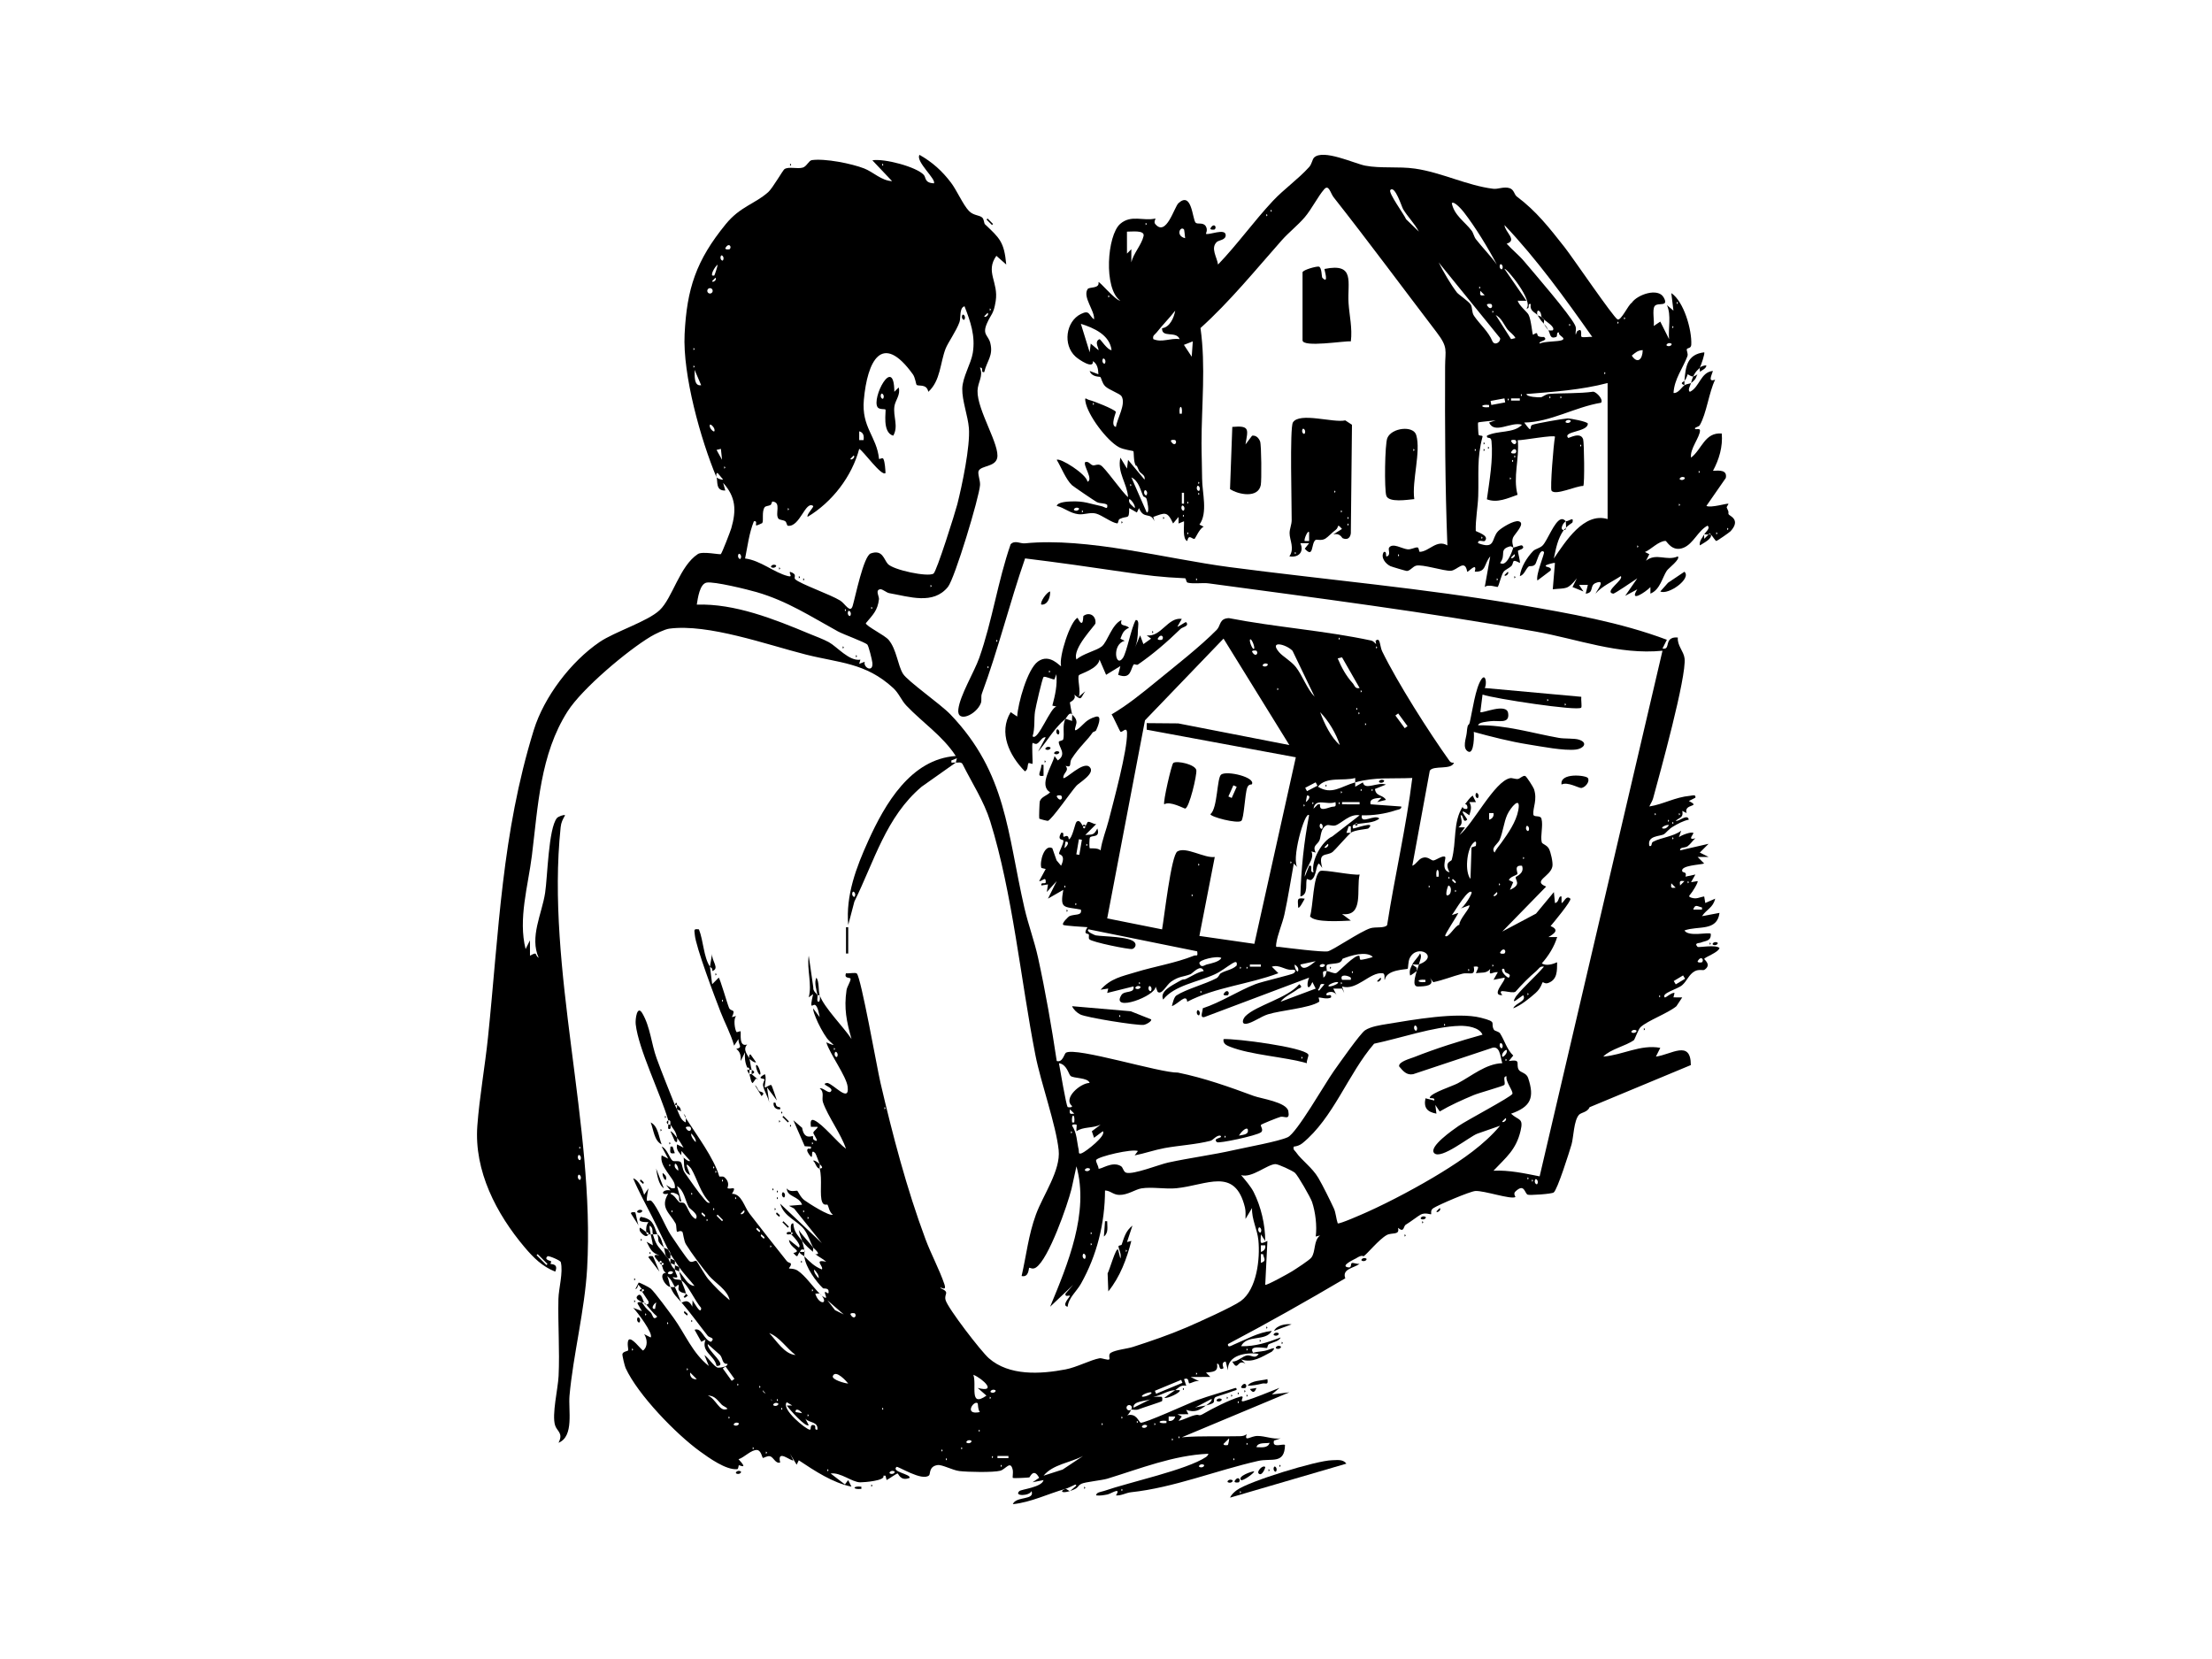 <svg id="Ebene_1" xmlns="http://www.w3.org/2000/svg" version="1.1" viewBox="0 0 640 480">
  
  <path d="M249.222,430.148v.622c-2.641.315-2.641-.937,0-.622Z"></path>
  <path d="M214.295,425.704c.431.22-.372,1.078-1.264.622-.431-.22.372-1.078,1.264-.622Z"></path>
  <path d="M496.884,272.711c.431.22-.372,1.078-1.264.622-.431-.22.372-1.078,1.264-.622Z"></path>
  <path d="M228.587,47.342c.412.212.412.423,0,.635v-.635Z"></path>
  <g>
    <rect x="286.163" y="63.047" width=".422" height="2.236" transform="translate(38.531 221.331) rotate(-45.009)"></rect>
    <path d="M252.083,429.507c.412.212.412.423,0,.635v-.635Z"></path>
    <g>
      <path d="M235.89,362.85c-.243-.198-.414-.442-.635-.635.026.037.591.628.635.635Z"></path>
      <path d="M232.714,362.215c.084.352-.044.857,0,1.27-.247-.246-1.642-.852-1.27-1.27h1.27Z"></path>
      <path d="M232.714,362.215v-.635c.24,1.057-.016.567,0,.635Z"></path>
      <path d="M193.342,361.58c.226.449.372.798.635,1.27.086.378-.093.905,0,1.27-.12-.105-.506.103-.635,0-.181-.145-.55-.481-.635-.635-.337-.615-.326-1.816-.635-2.539.291.276,1.021.381,1.27.635Z"></path>
      <path d="M237.16,336.822c.124.259-.1.895,0,1.27-.964.029-1.2-1.767-1.892-2.229.311-.413,1.846.863,1.892.959Z"></path>
      <path d="M186.992,377.451c-.577.041-.512-.61-.635-.635.17.227.444.41.635.635Z"></path>
      <path d="M197.788,334.918c-.22-.174-.461-.415-.635-.635.041.178.601.44.635.635Z"></path>
      <path d="M192.072,360.945c-2.452-2.332-1.117-1.66-1.905-3.809,1.158.552,1.468,2.786,1.905,3.809Z"></path>
      <path d="M195.248,364.754c.124.248-.097.891,0,1.27-.269-.277-1.18-.457-1.27-.635-.124-.246.097-.89,0-1.27.306.267,1.195.485,1.27.635Z"></path>
      <path d="M192.707,363.485c.175.248.461.415.635.635.176.223.255.809.635,1.27.328.397.05.82,1.27,1.904.243,1.69,1.802,2.705-.622,2.216.571,1.064,1.758.474,2.527.958.363,1.321,1.139,2.58,1.27,3.809-.278-.227-1.301-.097-1.969-.917-.47-.576.263-1.575-.248-1.605-.138-.008-.596.576-.958.617-.646-1.154-1.076-2.347-2.229-3.161.514.913.589,2.282.959,3.161-1.573-.2-3.68-3.985-1.268-4.119-.959-.467-.924-1.683-1.272-2.229.25.112.487-.07.622-.317.006-.396-.586-.281-.622-.317s.079-.628-.318-.622c-.248.136-.43.372-.318.622-.577-.951-2.847-2.725-.013-2.216-2.274-.643-2.601-1.803-3.722-3.902l1.824,1.039c-.1-1.086-.444-2.093-.629-3.174.211.012.426-.019.635,0,1.141,3.866,1.857,3.581,3.81,6.348ZM194.609,367.935c-.892-.456-1.694.402-1.264.622.892.456,1.694-.402,1.264-.622Z"></path>
      <path d="M228.904,356.502c.063.019-.063.612,0,.635-.218-.192-1.369.345-1.277-.317-.065-.504,1.016-.397,1.277-.317Z"></path>
      <path d="M235.255,360.945c.151.199-.15,1.055,0,1.27-1.244-1.086-2.137-1.812-3.175-3.174-.319-1.058-.82-2.148-.959-3.161,1.151,1.728,2.968,3.529,4.134,5.066Z"></path>
      <path d="M237.16,287.941c-.036-.083-.589.084-.635,0-.277-1.546-1.029-3.65-.317-5.085.877,1.26.527,3.852.953,5.085Z"></path>
      <path d="M186.992,356.502c.064.469.077.692.635.635-.101-.003-.366,1.087-1.595.05-.647-.546-1.133-1.035-.939-1.954.114-.128,1.545.986,1.899,1.269Z"></path>
      <path d="M191.437,366.024c-.142-.222-.489-.394-.635-.635.044.097.538-.097.635,0s-.097.591,0,.635Z"></path>
      <path d="M232.079,359.041c.194.643.473,1.826.635,2.539-1.221-.332-1.055.443-1.27.635-.944.843-.338,2.138-1.903.314,2.852-.621-1.118-1.362-1.258-3.813l2.847,2.226c.925-.532-1.583-3.241-2.226-3.806,1.24-.444.021-.449,0-.635-.067-.592-.419-2.719.627-2.535.144,2.458,1.325,3.47,2.548,5.074Z"></path>
      <path d="M196.518,366.659c.13.248-.113.912,0,1.27-.239-.256-.966-.365-1.27-.635-.059-.407.09-.921,0-1.27.27.277,1.174.453,1.27.635Z"></path>
      <path d="M195.248,372.372c.439.786,1.706,4.307,1.905,4.444-1.475-1.708-2.212-2.154-3.175-4.444.375.048.892.043,1.27,0Z"></path>
      <path d="M185.722,373.642c-.019-.03-.613.081-.622-.317.131-.244.367-.429.622-.317.078.034-.078.601,0,.635Z"></path>
      <path d="M199.058,374.912c-.327-.043-.878.977-1.256.323.21-.231.645-.735.621-.958.237.193.416.431.635.635Z"></path>
      <path d="M195.883,319.682c-.028-.076-.595.078-.635,0l.318-.622c.394-.003.289.602.318.622Z"></path>
      <path d="M197.153,321.586c-.193-.253-1.067-.385-1.27-.635-.14-.172.125-.928,0-1.27,1.36.986.853,1.326,1.27,1.904Z"></path>
      <path d="M237.795,374.912c-.244-.177-.422-.429-.635-.635.141.052.497.453.635.635Z"></path>
      <path d="M197.788,322.221c-.161-.227-.465-.399-.635-.635.16.21.456.375.635.635Z"></path>
      <path d="M198.423,323.491c-.309-.484-.498-1.076-.635-1.27.331.48.538.405.635,1.27Z"></path>
      <path d="M207.313,138.122c-4.609-10.999-9.813-29.663-9.234-41.445.647-13.157,3.325-21.304,11.883-31.797,4.186-5.133,8.31-5.774,12.286-9.273,1.311-1.154,4.27-6.401,4.739-6.689,1.307-.8,3.679.044,5.281-.431,1.145-.339,1.734-2.034,2.633-2.16,3.807-.534,11.505.994,15.143,2.417,2.597,1.016,4.984,3.532,8.07,3.671l-5.712-6.028c3.373-.599,12.748,1.875,14.872,4.207.715.785.133,2.276,2.9,2.461.968-.987-5.431-6.433-4.125-8.248,3.75,2.143,6.508,4.624,9.104,8.039,1.658,2.181,3.486,6.396,5.169,8.164,1.311,1.378,2.966,1.177,3.828,1.909.627.532.503,1.661.845,1.984,4.255,4.023,5.553,5.104,6.142,11.634l-2.857-2.521c-3.3,4.653.682,7.577-.193,13.084-.628,3.948-1.288,3.627-2.518,6.433-1.466,3.344.375,3.409.953,5.713.925,3.687-.986,5.131-1.742,8.399-1.233.3.025-1.401-1.257-1.26,1.072,2.425-.616,4.134-.692,6.662-.168,5.608,6.608,15.852,5.672,19.534-.644,2.53-4.58,2.108-5.34,3.637-.386.776.478,2.776.394,4.105-.223,3.561-7.332,27.08-9.292,29.494-4.265,5.254-11.138,2.819-16.956,1.807-.873-.152-1.961-1.243-2.67-1.13-1.474.236-.238,2.111-.323,2.848-.392,3.389-1.833,4.569-3.816,6.986.185.903,5.465,3.439,6.619,4.816,2.315,2.763,2.612,7.337,4.154,9.813,1.328,2.132,10.842,8.757,13.681,11.717,16.317,17.015,16.434,34.216,21.439,56.016,1.113,4.846,2.896,9.574,3.961,14.45,2.152,9.848,3.897,19.87,5.394,29.841,1.742.529,2.147-2.092,2.665-2.399,2.914-1.725,27.291,5.897,32.401,5.751,7.675,1.569,14.993,4.191,21.943,6.76,2.095.774,9.518,1.778,9.999,4.403.512,2.791-1.129,1.364-2.246,1.638-.738.181-5.501,2.089-5.681,2.337-.237.328.892,1.476.01,2.141-1.321.996-12.241,3.291-12.734,2.858-1.488-1.309,2.125-1.095.939-1.912-1.153-.09-2.02,1.306-2.832,1.516-4.119,1.064-9.127,1.341-13.241,2.096-2.896.531-5.777,1.551-8.678,2.119l.943-1.27c-1.825-.677-11.331,1.565-12.055,2.561-.312.43.725,1.836.639,2.512.593.444,3.976-2.309,6.535-.669.599.384.671,1.619,1.481,1.874,2.051.645,9.555-2.373,12.151-2.936,6.346-1.377,12.876-2.206,19.216-3.644,3.635-.824,12.653-2.444,15.369-3.68,2.617-1.191,10.769-15.517,13.301-19.079,1.505-2.116,7.665-10.934,9.085-11.868,1.668-1.097,4.444-1.5,6.431-1.824,7.31-1.195,20.264-3.533,27.056-1.806,5.117,1.301,2.585,1.421,3.801,3.487.219.372,1.406.476,1.783,1.066,1.286,2.01,1.963,4.657,3.799,6.39l-1.272,1.579c3.834-.587,1.891.867,2.86,2.525.498.853,2.211.857,2.72,2.377,1.929,5.764.741,8.352-4.941,10.345,2.17,2.025,3.659,1.127,2.761,4.931-1.306,5.531-4.19,7.684-7.843,11.56,4.505-.211,8.967.767,13.353,1.635l35.545-152.079c-12.689,1.256-24.552-3.376-36.687-5.545-31.582-5.646-63.259-9.713-94.63-13.945-1.736-.234-4.434.216-6.055-.206-.519-.135-.417-1.254-.794-1.271-6.949-.311-10.87-.81-17.792-1.833-9.473-1.4-18.956-2.747-28.463-3.912-4.489,12.914-7.746,26.272-12.493,39.094-.354.957.025,1.933-.308,2.794-1.309,3.381-6.985,5.88-6.518,1.806.467-4.07,4.617-10.832,6.066-14.94,3.783-10.722,5.341-22.116,9.075-32.854,1.254-1.269,2.769-.124,4.106-.258,17.974-1.804,40.939,4.475,59.149,6.867,28.125,3.693,56.323,6.125,84.292,10.959,14.174,2.45,28.864,5.012,42.319,10.074l-1.265,2.528c2.073.401.91-1.951,2.511-2.881.621-.361,1.246-.338,1.925-.291-.22,2.304,1.702,3.951,1.946,6.01.627,5.288-7.174,33.422-9.091,40.484-.243.894-.744,1.566-1.103,2.382,4.179-.664,7.32-2.673,11.831-3.095.67-.063,1.671-.49,1.5.554l-1.898.963c3.787,1.873-1.599.647-.647,3.489l-1.249-.634c.389,1.959-.703,1.838-1.903,2.862.836.35,3.384-2.183,3.793-.332-1.655.352-3.193,1.199-4.633,2.053-1.201.713-2.04,1.852-2.514,2.145-1.149.711-4.99.32-4.273,3.425.974.23.356-.847,1.101-1.235,2.383-1.242,5.854-1.465,8.107-3.192l-.649,1.877c.743-.601,3.487-1.615,4.135-1.25.369.208-1.996,2.3.623,1.575-.785.671-1.368,1.63-2.183,2.257-.858.66-2.323.166-2.246,1.234l8.247-1.896-2.536,2.531,2.537,1.273-3.169.007,1.898,1.894c-1.176.395-6.872.519-6.357,2.227.163.541,1.45.002.943,1.569l2.871-.615-1.261,2.224,1.896-.32c.276.32-1.569,3.287-2.088,3.817-.506.517-.421.757.179.954,1.679.553,2.299-.095,3.82-.323l.316,1.887,2.859-1.251c-.618,2.662-2.398,2.966-3.81,5.066l5.066-.953c-.703,5.478-6.187,3.646-10.143,5.083,1.16,1.954,6.983.396,7.614.959.176,2.213-1.683,2.024-2.84,2.544-.474.213-2.128.032-.961,1.261.221.233,5.276-.738,6.341.315-.385,1.354-4.426,2.686-4.429,3.178-.001.188,2.254,1.733.012,3.149-.344.217-1.581-.253-2.775.398-1.676.913-2.251,2.851-3.637,4.035-1.385,1.183-6.078,2.291-5.038,3.527.217.258,2.045-1.546,2.846-1.275l-.318,1.27,2.543.011-1.695,2.56c-2.453,2.03-8.306,4.148-10.355,6.035-.657.605-1.727,3.617-1.896,3.741-2.414,1.764-6.739,2.563-8.911,4.791,5.589-.44,10.809-3.604,16.508-2.53l-1.267,2.53c4.446-.569,10.09-4.996,10.107,2.452l-29.305,12.195c-.566,1.446-2.409,1.508-3.034,2.168-1.54,1.625-1.59,6.597-2.183,8.618-.644,2.19-4.091,13.134-5.162,13.879-.658.458-6.862.847-7.494.645-.933-.298-.91-3.507-3.615-.892-.655.633.111,1.525.044,1.565-1.332.793-9.03-1.899-11.591-1.742-1.573.096-10.755,4.022-12.211,4.994-.929.621-.434,1.678-.609,1.726-.293.081-1.753-.57-3.025.114-.754.406-2.855,2.043-4.284,2.906-.77.465-.377,2.459-2.269.914.628,2.247-1.782,1.261-3.272,2.103-2.261,1.278-5.634,5.444-6.63,6.1-.255.168-.257-.645-2.279.657-.221.142-4.549,2.078-2.402,2.55,1.497.33.603-1.12,1.365-1.253.286-.05,1.495.348,2.109.291-1.759,1.226-5.149,1.451-4.129,4.155-11.111,6.556-22.493,12.98-33.955,19.03-.114,1.259,1.152.366,1.72.132,3.571-1.47,6.98-3.518,10.976-3.943-1.842,3.198-7.239.955-8.89,4.431,4.034.098,7.714-1.096,11.426-2.527-.308,1.037-2.344,1.432-3.355,1.912-.396.188-.454,1.075-.552,1.118-.349.15-5.674-1.039-4.037,1.393,1.935-.535,2.617-.186,4.714-.97,1.095-.41,2.035-.682.685.659-2.911,1.482-5.505,3.384-8.878,2.237l1.262,1.259c-2.427-1.609-2.02,2.522-3.804-.623,1.544.035,2.961-1.601,4.264-1.791,1.226-.179,2.344,1.17,3.342-.445-3.524-.551-9.113.326-8.886,4.763l-.633-2.535c-1.55.133-.543,1.846-.628,1.898-1.638.996-.853-1.513-1.899-1.26.455,2.414-1.227,2.304-3.178,2.543l1.262,1.258-5.708.011,2.534,1.257c-1.047-.327-2.222.53-2.906.582-.381.029.086-1.906-1.535-1.205l.639,1.894c-1.706-.3-2.346.745-3.18,1.274.421-.016.849-.001,1.269.006.591.572-3.578,2.567-4.432,2.222,1.003-.736,2.138-1.577,3.162-2.228-2.334.087-4.08,1.617-6.346,1.912l2.231.004c.537-.088.349,1.201.303,1.249-.252.26-5.594,1.904-6.829,2.406-.705.287-1.751.002-2.137.065.303-.303.304-.795 0-1.098s-.795-.304-1.099-0-.304.795-0,1.098.795.304,1.099 0c-.016.119-.627,1.444-1.181,1.67,2.706-.761,3.296,1.729,3.913,2.102.761.461,14.143-5.691,16.425-6.523,3.636-1.324,7.403-2.312,11.075-3.531,1.004.635-.468.781-.911.983-1.054.48-4.78,1.534-4.96,1.724-1.067,1.131.918,1.518-2.693,2.38.4-.295,2.024-1.368,1.595-1.891l-4.766,2.52c1.022-.323,2.144-.385,3.171-.63-1.964,1.445-3.25,2.133-5.72,1.274l.645,1.26-3.178.011,1.264.635-.942,1.272c1.608-.337,3.169-1.28,4.732-1.643,1.598-.372.813.585,2.769-.586,1.851-1.108,7.186-3.86,10.288-4.751,1.903-.547-.665,1.802,1.24,1.246,3.456-1.008,6.811-2.519,10.167-3.806l-2.21,1.908,5.073-.623-31.11,13.011c5.587-.478,11.217-.171,16.829-.316.665-.017,1.447-.121,1.921-.626-.728,2.453,1.097.548,3.146.554,2.254.007,4.388,1.008,6.675.709l-1.908.631c-.645,2.36,2.604.786,3.181,1.271-.096,5.707-3.922,3.743-7.764,4.615-12.254,2.784-24.469,7.752-36.788,9.062-1.468.156-2.822,1.048-4.353.915,1.632-2.612-1.453-.46-2.487-.266-1.077.202-2.118.399-3.219.265-.09-.914,1.495-1.028,2.205-1.274,7.38-2.557,23.906-6.086,29.547-9.825.258-.171.843-.797.631-.95-10.081.449-19.604,4.277-29.165,7.21-1.556.477-6.487.958-7.497,1.473-1.427.727-.487,1.197-3.345,2.103.122-.022,1.53-1.307,1.892-1.593l-.297-.297c-.833.357-2.076,1.033-2.865,1.256-5.133,1.445-9.886,3.875-15.241,4.437.931-2.416,6.475-1.017,5.402-3.799-.499,1.458-5.233,1.591-3.498.003.565-.517,6.497-1.079,6.986-3.175l-3.175.622,1.905-1.277c-1.63-3.062-2.661-.155-2.847-.121-.444.082-4.608.311-4.773.139-.138-.143.123-1.572-.004-2.198-.629-3.096-2.042-.275-3.646.133-2.085.53-9.461.377-11.838.085-1.938-.237-4.991-1.911-6.269-1.731-2.576.361-2.058,2.594-2.464,2.971-1.989,1.848-9.063-2.772-9.43-2.438-1.58,1.44,4.132,2.064,3.801,3.167-2.682,1.106-3.269-1.301-3.476-1.267-.487.08-2.467,1.558-3.196,1.904l-.317-1.262-.62.003c.729,1.43-5.469,1.921-6.695,1.917-2.36-.007-5.699-2.971-8.555-2.552l4.131,3.165.937-1.26.952,1.899c-5.469-1.135-10.593-4.54-15.239-7.624l-.621,1.272-1.915-3.159.959,1.886c-.563.46-4.827-3.475-3.811.635-1.411.42-1.857-1.559-2.99-1.81-.772-.172-1.844.584-2.021.477-.211-.127-.51-2.146-1.639-2.272-1.669-.187-3.747,2.181-5.403,2.66,2.981,3.152.294,1.662.115,1.747-.155.074-.103,1.087-.486,1.127-3.201.329-8.19-3.274-10.736-5.113-6.969-5.032-18.02-16.432-21.56-24.152-.266-.581-1.014-3.697-.92-4.048.203-.755,1.458-.766,1.686-1.086.089-.125-.472-2.315.143-3.068.95-.701,3.305,2.59,4.123,3.157,1.471-1.124,1.251-3.371.332-4.756l1.885.96c.867-1.111-3.983-7.512-5.061-8.576l2.527.952-1.276-2.209c-.012-.539.772-.38,1.276-.324,1.179,1.671.85,1.376,2.512,2.917.672.623.65,2.507,1.93,1.212-1.235-1.022-2.15-2.29-3.172-3.495.675-.048.746-.361.629-.94-.626-.963-1.288-1.903-1.899-2.869.255.111.491-.073.622-.317.041-.383-.602-.289-.622-.317-1.864-2.527-.535-.443-1.899-.003l.963-1.906c.28-.049,3.051,1.362,3.496,1.744,1.131.97,5.397,6.795,6.606,8.459,3.286,4.518,5.477,10.251,10.204,13.922l-1.279-3.158c1.079.688,2.851,3.451,3.891,3.646.321.06,2.966-.207,2.776-1.109-1.595.188-1.303-1.648-2.167-2.583l-3.538-3.137c-.378,1.807,6.196,6.344,2.549,6.34-.566-3.115-4.572-4.03-3.192-7.617l-1.224.619-1.943-3.476c2.114-.763,2.689,3.025,4.764,3.49,1.323-1.229-.504-1.174-.946-1.73-2.699-3.392-4.748-6.355-7.631-9.693.369.254,1.811-1.495,3.169,1.27-.074-.595.138-1.396.006-1.904.341.358,2.565,4.646,2.532,2.234-1.684-1.822-3.833-6.767-5.707-7.947-.23-.837-.375-1.714-.635-2.539,1.545,1.651,2.373,3.985,4.433,4.133-1.336-1.684-3.244-3.7-4.433-5.402-.325-.466-.984-1.445-1.27-1.904-.385-.618-1.1-1.599-1.27-1.904-.176-.773-.05-.673-.635-1.27-1.599-3.174-3.121-6.499-4.695-9.59-1.865-3.662-3.869-7.246-5.451-11.049,1.683.479,2.79,3.252,3.169,4.764l1.256-1.897c-1.148,5.728-.032,2.742.945,3.753,1.756,1.818,3.964,7.407,5.525,9.78,1.056,1.605,4.219,6.286,5.29,7.458.728.795,1.691-.225,2.095.028.265.166,2.545,4.219,3.416,5.233,1.846,2.149,4.019,4.318,6.225,6.121-.631-3.022-4.368-5.13-5.961-7.049-2.001-2.409-5.105-6.532-6.715-9.154-.555-.904-.818-3.322-.984-3.523-.513-.623-1.425.053-1.513-.025-.35-.309-.137-1.839-.486-2.468-1.667-3.001-4.583-4.546-2.128-8.589-2.543.568-1.545-1.449.651-.939l-1.261-1.587,1.58.962c.988-.047,1.071.257.937-.941-.228-2.032-4.581-5.437-3.793-8.582l1.89.961-1.89-3.5c1.535.509,2.288,3.411,3.145,4.085.44.346,1.932-.152,2.425.478.397.508.371,1.976,1.114,3.027,1.483,2.099,3.815,5.491,5.389,7.311.365.422,1.26,1.746,1.878,1.29-2.795-2.789-3.622-6.803-5.416-9.815-.097-.162-1.663-1.98-1.244-.668l.951,2.54c-2.264-.923-1.595-3.353-1.899-5.078.401.318,1.449,1.335,1.892.959l-2.52-2.863c.025.41-.088.914-.006,1.269-.823-1.04-1.541-1.602-1.264-3.174l1.885.959c-.597-1.083-1.123-1.907-1.892-2.864.089.565.227,1.807-.637.958l-1.262-2.858c.61.149,1.45,1.341,1.899,1.901-.301-1.904-1.036-2.415-1.905-3.809-.146-.234.33-1.4-.635-1.27-2.265-7.799-8.597-20.494-9.413-27.783-.164-1.462.416-5.74,1.931-3.138,2.309,3.967,2.586,8.778,4.127,13.009,1.612,4.426,3.561,9.171,5.26,13.469.203.514.453.865.635,1.27.609,1.352,1.044,3.19,2.534,3.809-.005-.416.052-.858.006-1.269,3.113,4.873,8.156,11.588,9.681,16.853.069.237.98-.146,1.445.24,1.892,1.569.808,3.104.961,3.19.909.509,2.865-.973,1.276,1.632,2.798-.028,3.522,3.741,5.051,5.702,3.58,4.59,7.187,9.258,10.83,13.79.313.389,1.073.522,1.125.646.257.614-.485,1.143-.503,1.443-.008.127,1.429-.047,2.471.626,2.267,1.462,4.433,4.767,6.399,6.665-.278-.103-.872.045-1.27.006.964,3.268,3.824,3.158,1.905.628,2.372,1.716.478-.84.938-1.095.313-.173,1.247,1.233.961-.483-.221-.691-1.443-.472-1.547-.572-1.884-1.8-5.082-6.011-5.432-9.277,1.636,1.632,2.827,2.889,5.074,3.808.671-.818-2.582-3.079,1.273-2.218-.994-.891-2.125-1.372-3.172-2.225,2.067.323-.572-1.784-.635-1.904-.812-1.551-1.441-3.709-2.576-5.224-1.907-2.546-5.843-3.61-6.95-7.466l12.059,11.42-8.031-10.017-1.482-.782,3.792-.309c-.934-2.599-4.393-2.174-4.427-4.762.813,1.311,2.806.583,3.035.729.228.146.898,1.852,2.076,2.729,1.131.842,7.375,4.829,8.219,4.154-1.025-.645-1.27-2.475-1.513-2.825-.168-.242-1.054.362-1.545-.749-.883-1.999.1-6.572-.752-9.752,1.55-.047.036-1.184,0-1.27-.258-.613-1.065-2.943-1.282-3.169-1.673-1.744-.249,2.371-1.577.632-.34-.446-1.136-1.493-.529-1.908.281-.192,1.074.432.844-.627l-1.776-.111-3.294-7.51,2.541,2.188c.568,3.63,2.897,2.252,3.078,2.407.239.205-.179.784.414,1.12,1.887,1.068-.332-1.742-.263-2.124.098-.541,1.523-1.411,1.212-1.684l-1.911-.008c-.027-.699-.37-2.456.948-1.898,2.466,1.045,6.741,6.468,9.21,8.247-1.422-4.282-5.222-9.319-6.645-13.408-.483-1.388.529-2.91-.955-4.056.789-.392,2.498,1.567,3.158.956,1.349-1.249-3.558-2.165-.945-2.543,1.837.36,6.481,5.986,5.859,1.056-.382-3.025-5.154-9.441-6.168-12.8,3.882,1.704,1.209.196.188-1.179-1.066-1.436-2.598-4.275-3.226-5.949-.327-.873-.744-1.753-.78-2.701l1.895,2.531c-.178-.959-.514-2.965-1.242-3.478-.742-.522-1.84,1.975-.649-3.176l-1.274.94c1.021-3.826-.582-7.967.001-12.054l1.322,9.162c-.128,1.122.879,1.66,1.212,2.262.105.587-.316,1.92.318,1.911.534-.037.402-1.715.318-1.911,1.226,3.551,7.003,9.292,9.214,12.684-1.45-5.075-2.224-8.856-1.448-14.125.162-1.099,1.191-2.455,1.172-3.29-.011-.501-2.005.05-1.315-1.613.784.136,2.698-.29,3.108.063,1.225,1.053,5.9,27.522,6.843,31.565,3.567,15.292,7.563,30.606,13.054,45.354,1.566,4.206,4.025,8.768,5.448,12.968.819,2.42-1.373.529-1.137,1.139,2.965,1.32.93,1.566,1.502,3.501.723,2.443,10.24,14.801,12.491,16.784,5.873,5.173,14.912,4.636,22.224,3.242,3.208-.612,7.194-2.734,9.805-3.22.688-.128,2.441.684,2.845.299.206-.196-.388-1.403.44-1.892,1.488-.878,4.685-1.136,6.43-1.701,5.163-1.673,10.377-3.453,15.365-5.589,3.249-1.391,13.464-5.974,15.81-7.684,4.635-3.378,5.617-12.243,5.077-17.622-.317-3.154-1.975-6.047-1.833-9.283l-1.893,3.171c-.007-1.104.108-2.244-.159-3.336-2.891-11.854-11.008-6.431-19.859-5.557-3.192.315-7.079-.461-10.116.044-1.783.297-3.941,1.943-6.412,1.883-1.784-.043-2.495-1.225-4.099-1.281-.034,9.473-2.336,18.763-6.972,26.993-1.253,2.225-3.597,4.074-3.834,6.645-1.971-.352.808-2.973.643-3.165-.202-.234-1.516.518-1.268-.631l2.226-2.537-6.674,6.329c5.098-12.319,11.343-27.229,7.613-40.619l-1.422,6.503c-1.146,4.64-6.632,20.391-10.302,22.776-.994.646-1.652-.001-1.951.077-.175.046-.024,2.893-2.191,2.377,1.396-6.119,1.961-11.789,4.135-17.761,2.062-5.667,7.209-12.77,6.585-18.668-.785-7.423-5.141-19.384-6.739-27.54-4.205-21.468-6.601-46.867-13.056-67.571-1.828-5.862-5.297-11.124-8.027-16.605-.491-.727-1.338-.31-1.952-.4l.336-1.258-1.602.63-.004.622c.413.057.868-.053,1.27.006l-9.86,6.966c-10.318,8.708-13.703,21.57-19.468,33.229l-1.782,6.779c-.758-8.584,2.329-16.692,5.798-24.348,4.83-10.66,12.283-23.622,25.312-24.537-3.727-5.773-9.575-9.628-14.296-14.587-1.456-1.529-2.124-3.539-3.805-5.084-8.01-7.365-15.662-7.248-25.249-9.674-11.276-2.854-28.278-9.005-39.55-7.497-1.322.177-4.135,1.555-5.342,2.278-6.817,4.084-19.864,15.057-24.066,21.649-7.951,12.47-8.562,27.505-10.33,41.729-1.094,8.801-4.018,18.292-1.819,27.053l1.256-2.531.012,4.44c2.422-1.297,1.185-.267,2.529.631-2.712-5.999.915-12.687,1.847-18.788.704-4.611.961-18.615,3.414-21.657.334-.415,2.015-1.082,2.366-.809-.689,1.196-1.134,2.032-1.285,3.47-4.327,41.088,10.008,86.345,7.662,127.642-.686,12.075-4.026,24.959-5.097,36.803-.379,4.19,1.385,11.79-3.179,13.638,1.462-2.833-.435-3.277-.991-5.043-.989-3.142.842-10.581,1.012-14.292.343-7.474-.215-14.823-.052-22.271.066-3.012,1.423-7.642.687-10.658-.126-.518-3.547-1.939-3.832-1.693-1.179,1.018.927,1.307,1.012,1.425.131.183-.21.719-.157.781.104.125,2.424-.132,1.368,2.231-3.707-1.461-6.298-4.02-8.842-7.032-8.178-9.682-14.66-22.082-13.696-35.169.606-8.226,2.228-17.287,3.077-25.511,3.18-30.798,3.963-58.918,13.243-88.948,2.972-9.618,10.747-19.855,19.071-25.512,4.375-2.973,13.875-5.935,17.337-9.192,3.776-3.552,5.792-12.795,11.084-16.254,1.312-.857,6.362.224,6.631.03.327-.236,2.793-6.65,3.03-7.475,1.514-5.254,1.343-9.034-2.36-13.159l.634,2.223c-2.928.126-2.1-2.752-2.54-3.803.125.215,1.425.805,1.905.629l-1.59-1.895c-.522-.082-.401,1.117-.314,1.267ZM255.258,47.342v.635c.412-.212.412-.423,0-.635ZM211.12,72.097c.721-.737-.272-2.043-1.264-.311-.08.553,1.218.357,1.264.311ZM209.212,75.271c.456-.892-.402-1.694-.622-1.263-.456.892.402,1.694.622,1.263ZM206.67,79.713c.109-.124.946-2.598.967-3.157-.699.534-1.906,2.476-1.588,3.157.205-.031.544.087.621-.001ZM207.002,80.366l-.946.946c-.013.666,1.588-.377.946-.946ZM206.205,84.149c0-.433-.351-.784-.784-.784s-.784.351-.784.784.351.784.784.784.784-.351.784-.784ZM270.092,165.964c.896-.571,6.308-17.762,6.895-20.087,1.365-5.407,3.761-16.749,3.344-22.029-.274-3.471-1.994-7.957-1.917-11.406.075-3.352,2.539-7.191,3.045-10.338.789-4.902-.659-9.038-2.395-13.493-1.572.458-1.001,3.275-1.45,4.568-.868,2.498-3.338,5.957-4.004,7.653-1.613,4.109-1.457,9.312-5.019,12.53-.484-2.412-2.756-1.513-3.379-2.01-.192-.153-.402-2.101-1.083-3.046-9.024-12.513-13.182-3.733-14.189,7.355-.728,8.026,3.719,10.557,4.387,17.087.026.254,1.024-.471,1.261.014.457.936.557,2.967.62,4.087-1.076,1.185-6.508-6.515-7.61-6.979-2.108,7.995-7.851,15.429-14.937,19.666-.374-.7,1.957-2.895,1.594-3.154-2.232-1.595-3.795,6.136-7.27,5.742-.375-.043-.343-1.003-.795-1.316-.559-.387-1.665-.345-1.969-.749-1.08-1.433.962-4.724-1.725-4.956-.158-.014-.274.855-.564,1.011-.556.299-1.413.254-1.695.651-.907,1.276-.232,3.869-.693,4.577-.051.079-1.675.757-1.748.699-.276-.22.434-1.472-.678-1.216-1.399,3.522-1.791,7.082-2.541,10.76,4.491.564,8.413,4.107,12.392,5.093,1.581.392.255-.697.602-1.245,2.384.774.866,1.596,1.552,2.204,1.547,1.371,10.131,4.363,12.98,6.128,1.393.863,2.908,3.845,3.604,1.527.761-2.534,3.144-14.43,5.216-15.162,3.462-1.223,3.794,1.746,4.957,3.036,1.58,1.752,11.557,3.854,13.213,2.8ZM286.375,89.24v.635c.412-.212.412-.423,0-.635ZM285.746,90.523l-.946.946c-.013.666,1.588-.377.946-.946ZM200.645,100.667v.635c.412-.212.412-.423,0-.635ZM200.645,105.746v.635c.412-.212.412-.423,0-.635ZM202.867,111.453l-1.898-4.438c.08,1.317-.351,4.836,1.898,4.438ZM206.672,124.79c.423-.795-1.016-2.212-1.258-1.904-.423.795,1.016,2.212,1.258,1.904ZM249.857,127.327c.164-1.184.002-2.196-1.26-2.536l-.003,2.536,1.263 0ZM208.58,129.865l-1.258.313,1.585,2.853-.327-3.166ZM247.009,131.786l-.946.946c-.013.666,1.588-.377.946-.946ZM209.536,134.948v.635c.412-.212.412-.423,0-.635ZM227.952,147.01v.635c.412-.212.412-.423,0-.635ZM214.292,161.607c.456-.892-.402-1.694-.622-1.263-.456.892.402,1.694.622,1.263ZM346.067,167.324v.635c.412-.212.412-.423,0-.635ZM250.97,186.529c-.552-.683-6.915-2.958-8.535-3.847-7.89-4.328-14.63-8.785-23.551-11.372-2.658-.771-12.256-3.129-14.415-2.749-2.028.357-2.566,4.509-2.869,6.377,10.982-.369,22.472,4.214,32.539,8.419,1.808.755,3.985,1.525,5.665,2.445,2.415,1.322,5.883,5.588,9.131,5.058l-.344,1.218,1.606-.614c-.546,1.625,2.498,3.323,2.209.302-.082-.858-1.074-4.791-1.436-5.238ZM269.229,169.228v.635c.412-.212.412-.423,0-.635ZM252.083,175.577v.635c.412-.212.412-.423,0-.635ZM244.462,176.211v.635c.412-.212.412-.423,0-.635ZM246.044,178.113c.456-.892-.402-1.694-.622-1.263-.456.892.402,1.694.622,1.263ZM288.28,185.099v.635c.412-.212.412-.423,0-.635ZM285.74,192.717v.635c.412-.212.412-.423,0-.635ZM478.789,235.25v.635c.412-.212.412-.423,0-.635ZM485.774,235.25v.635c.412-.212.412-.423,0-.635ZM482.599,237.155v.635c.412-.212.412-.423,0-.635ZM483.869,237.789v.635c.412-.212.412-.423,0-.635ZM481.015,239.688c.93.209,1.327-.267,1.889-.952-.631-.273-2.505.657-1.889.952ZM483.869,242.233v.635c.412-.212.412-.423,0-.635ZM487.362,254.936c-1.327-.182-1.445-.063-1.263,1.263l1.263-1.263ZM488.314,254.93v.635c.412-.212.412-.423,0-.635ZM484.822,256.828l-1.263-1.263c-.182,1.326-.063,1.445,1.263,1.263ZM247.314,259.37c.456-.892-.402-1.694-.622-1.263-.456.892.402,1.694.622,1.263ZM492.438,262.555c-1.352-.298-1.971-1.092-2.536.621l2.537-0-.001-.621ZM492.439,278.415c.721-.737-.272-2.043-1.264-.311-.08.553,1.218.357,1.264.311ZM486.965,282.215l-2.696,1.624.583.967,2.696-1.624-.583-.967ZM480.059,287.941v.635c.412-.212.412-.423,0-.635ZM417.826,296.193v.635c.412-.212.412-.423,0-.635ZM409.882,298.095c.456-.892-.402-1.694-.622-1.263-.456.892.402,1.694.622,1.263ZM428.938,299.361c-.97-2.182-4.475-2.607-6.632-2.55-7.434.196-17.338,3.625-24.733,5.163-7.509,8.686-11.771,21.498-20.737,28.791-.699.569-1.614.899-2.508.986-.261.962.258,1.052.625,1.587,1.662,2.421,4.683,4.41,6.491,7.478,1.26,2.138,3.531,6.735,4.499,8.85.554,1.211.645,2.971,1.103,4.283.443.31,7.232-2.701,8.465-3.253,6.767-3.029,15.242-7.572,21.558-11.46,6.077-3.742,12.338-8.036,16.949-13.528l-6.588,2.301c-2.182.799-10.503,7.614-12.46,5.634-1.772-1.793,5.532-6.825,7.044-7.874,2.325-1.614,14.92-8.246,15.544-9.248.433-.695-2.14-3.752-1.639-5.09-1.33-.139-.199,1.898-.688,2.476-.3.355-7.362,2.316-8.821,2.926-3.251,1.358-6.826,2.96-9.857,4.748l-1.272-1.889.323,2.521c-2.682-.494-3.74-1.7-3.17-4.436l2.531.628c.335-1.105-1.546-.315-1.263-.944.586-1.302,6.483-3.192,8.049-4.016,4.083-2.149,8.153-5.677,12.906-5.831-.645-2.059-.641-5.439-3.331-4.299l-22.453,7.478c-1.909.379-2.953-.938-4.053-2.244-.304-1.347,3.241-2.261,4.28-2.673,6.403-2.535,13.198-4.678,19.84-6.518ZM473.388,298.104c-.892-.456-1.694.402-1.264.622.892.456,1.694-.402,1.264-.622ZM434.648,303.173c.456-.892-.402-1.694-.622-1.263-.456.892.402,1.694.622,1.263ZM241.287,303.176v.635c.412-.212.412-.423,0-.635ZM434.661,305.715c.242.308,1.681-1.109,1.258-1.904-.242-.308-1.681,1.109-1.258,1.904ZM242.233,305.712c.456-.892-.402-1.694-.622-1.263-.456.892.402,1.694.622,1.263ZM435.607,306.351v.635c.412-.212.412-.423,0-.635ZM309.713,311.262c-.577-.591-1.083-3.331-3.328-3.642.341,1.699,2.067,12.255,2.54,12.697.05.047,1.341.231,1.258-.311-2.732-2.236,2.449-6.683,5.082-6.68-.531-1.645-4.752-1.245-5.552-2.064ZM255.893,320.317v.635c.412-.212.412-.423,0-.635ZM310.823,322.215l-1.263-1.263c-.182,1.326-.063,1.445,1.263,1.263ZM310.817,324.757c.315-2.641-.938-2.641-.622,0h.622ZM435.613,323.503l-.946.946c-.013.666,1.588-.377.946-.946ZM311.456,325.391c-.041-.05-1.34-.225-1.26.313,1.41,2.097,1.365,4.66,1.91,6.989.131.561-.252,1.423.929.948,1.15-.462,7.207-5.131,6.04-6.338l-2.529,1.897-.643-1.89,2.537-1.912c-2.402,1.121-5.002.526-6.975,1.906-.113-.507.162-1.706-.008-1.913ZM199.689,326.033c-.045-.046-1.343-.242-1.264.311.992,1.732,1.985.426,1.264-.311ZM360.987,326.668c-.597-.598-2.13,1.167-2.533,1.896,1.406-.27,2.996-.307,2.533-1.896ZM309.871,327.3v.635c.412-.212.412-.423,0-.635ZM200.004,327.947c-.224.775.757,1.997,1.283,2.514.224-.775-.757-1.997-1.283-2.514ZM354.323,328.569v.635c.412-.212.412-.423,0-.635ZM234.937,330.474v.635c.412-.212.412-.423,0-.635ZM167.624,331.744v.635c.412-.212.412-.423,0-.635ZM167.935,335.549c.456-.892-.402-1.694-.622-1.263-.456.892.402,1.694.622,1.263ZM193.66,336.822v.635c.412-.212.412-.423,0-.635ZM195.254,336.825c-.209.93.267,1.326.952,1.889.273-.631-.657-2.505-.952-1.889ZM380.681,357.777c.401-3.05-.081-7.118-1.075-10.046-.437-1.289-4.074-7.63-4.937-8.396-.677-.602-4.859-2.563-5.684-2.523-2.417.117-6.752,4.111-9.897,3.19,1.186,1.39,2.834,3.307,3.646,4.917,2.103,4.173,3.348,9.442,3.33,14.118l-1.257-1.898c-.031,2.471-.59,3.099,1.893,1.902l-.627,12.691c.321.296,6.964-3.389,7.81-3.93,1.138-.727,4.972-3.179,5.553-3.971,1.287-1.752.563-4.859,2.497-6.384l-1.253.329ZM206.361,337.457v.635c.412-.212.412-.423,0-.635ZM315.265,338.098c-.892-.456-1.694.402-1.264.622.892.456,1.694-.402,1.264-.622ZM206.996,338.727v.635c.412-.212.412-.423,0-.635ZM167.935,341.263c.456-.892-.402-1.694-.622-1.263-.456.892.402,1.694.622,1.263ZM441.957,340.631v.635c.412-.212.412-.423,0-.635ZM208.901,341.266v.635c.412-.212.412-.423,0-.635ZM443.227,341.266v.635c.412-.212.412-.423,0-.635ZM444.808,342.532c.456-.892-.402-1.694-.622-1.263-.456.892.402,1.694.622,1.263ZM199.295,349.289c-1.031-1.867-1.327-4.92-3.406-6.119l1.257,4.441c-1.201.15-.184-1.197-1.028-1.952-.253-.227-1.975-1.036-2.138-.269,1.255.537,1.736,1.679,2.537,2.428.276.258,1.124-.064,1.571.416.971,1.044,1.422,3.559,3.196,4.456,1.133-1.284-1.701-2.88-1.988-3.4ZM200.01,345.075v.635c.412-.212.412-.423,0-.635ZM212.711,346.344v.635c.412-.212.412-.423,0-.635ZM206.361,349.519v.635c.412-.212.412-.423,0-.635ZM194.295,350.153v.635c.412-.212.412-.423,0-.635ZM215.257,350.166l-.946.946c-.013.666,1.588-.377.946-.946ZM232.397,350.153v.635c.412-.212.412-.423,0-.635ZM203.179,350.801c-.627.442.341.872.648,1.244.631-.417-.296-.84-.648-1.244ZM207.624,351.436l-.299.299,1.581,1.581.299-.299-1.581-1.581ZM233.667,352.058v.635c.412-.212.412-.423,0-.635ZM204.456,352.693v.635c.412-.212.412-.423,0-.635ZM219.055,355.245c-.627.442.341.872.648,1.244.631-.417-.296-.84-.648-1.244ZM364.794,356.498c.456-.892-.402-1.694-.622-1.263-.456.892.402,1.694.622,1.263ZM315.586,356.502v.635c.412-.212.412-.423,0-.635ZM220.325,357.149c-.627.442.341.872.648,1.244.631-.417-.296-.84-.648-1.244ZM315.586,359.676v.635c.412-.212.412-.423,0-.635ZM222.871,360.311v.635c.412-.212.412-.423,0-.635ZM366.068,360.314l-1.264-0.0.003,1.901c.918-.213,1.456-1.025,1.26-1.901ZM155.552,362.863l-.299.299,2.851,2.85.299-.299-2.851-2.85ZM313.992,364.116c.456-.892-.402-1.694-.622-1.263-.456.892.402,1.694.622,1.263ZM364.807,365.389c1.714-.565.919-1.184.621-2.535l-.621-.001-0,2.536ZM235.566,367.306c-.224.775.757,1.997,1.283,2.514.224-.775-.757-1.997-1.283-2.514ZM234.937,373.007v.635c.412-.212.412-.423,0-.635ZM239.376,376.194l2.209,2.864,2.548,1.256-4.756-4.12ZM189.526,378.717l.33-1.889c-.969.647-1.579,2.001-.33,1.889ZM186.675,379.99v.635c.412-.212.412-.423,0-.635ZM247.317,379.994c-.045-.046-1.343-.242-1.264.311.992,1.732,1.985.426,1.264-.311ZM193.025,382.53v.635c.412-.212.412-.423,0-.635ZM230.174,392.046c-2.568-1.905-4.649-5.253-7.62-6.336,2.09,2.154,4.432,6.119,7.62,6.336ZM182.864,390.147v.635c.412-.212.412-.423,0-.635ZM360.673,390.147v.635c.412-.212.412-.423,0-.635ZM198.74,395.861v.635c.412-.212.412-.423,0-.635ZM209.921,395.362l-.793.57,2.582,3.588.793-.57-2.582-3.588ZM201.598,399.029l-1.899-1.898c-.215,1.158.697,2.108,1.899,1.898ZM245.415,400.298c-.396-.519-3.579-4.147-4.439-2.206-.486,1.097,3.655,2.205,4.439,2.206ZM346.067,397.13v.635c.412-.212.412-.423,0-.635ZM282.882,401.58c5.815,1.46,1.502-2.693-1.264-3.815,1.06,2.967-1.34,9.628,3.791,6.03l-2.527-2.215ZM341.754,399.237l-7.613,3.162.357.86,7.613-3.162-.357-.86ZM213.346,400.305v.635c.412-.212.412-.423,0-.635ZM219.696,400.939v.635c.412-.212.412-.423,0-.635ZM222.35,403.698c.464.45.48,1.339,1.163,1.672l-2.864-3.155c.081.871,1.167.964,1.701,1.483ZM287.959,402.216c-.892-.456-1.694.402-1.264.622.892.456,1.694-.402,1.264-.622ZM333.045,402.849c-.777-.146-3.251.93-2.532,1.259.777.146,3.251-.93,2.532-1.259ZM208.822,406.417c-1.11-1.091-1.978-2.699-4.036-2.627,2.411.84,3.351,4.998,5.7,3.818-.438-.556-1.176-.712-1.664-1.191ZM286.375,404.114v.635c.412-.212.412-.423,0-.635ZM224.777,404.748v.635c.412-.212.412-.423,0-.635ZM333.045,404.754c-1.204.683-5.382.487-5.07,2.534l5.07-2.534ZM227.636,406.658l1.592-.005-1.591-.941c-1.74,1.98,5.624,7.92,6.666,7.944.552.013-.181-1.7,1.263-1.295.745.209-.224,1.491.953,1.271.195-2.414-2.371-1.876-3.493-3.158l.959,1.885c-.911.693-5.52-4.516-6.348-5.702ZM358.133,405.383v.635c.412-.212.412-.423,0-.635ZM225.091,406.024c-.892-.456-1.694.402-1.264.622.892.456,1.694-.402,1.264-.622ZM282.878,406.017c-1.097-1.015-4.177,3.554.639,2.534-.594-.623-.543-2.445-.639-2.534ZM226.047,407.288v.635c.412-.212.412-.423,0-.635ZM255.258,407.288v.635c.412-.212.412-.423,0-.635ZM230.178,408.551l1.889.33c-.647-.969-2.002-1.578-1.889-.33ZM233.667,409.192v.635c.412-.212.412-.423,0-.635ZM210.806,409.827v.635c.412-.212.412-.423,0-.635ZM324.476,409.827v.635c.412-.212.412-.423,0-.635ZM340.035,409.833l-1.902-.003 0,1.263c.876.195,1.688-.342,1.902-1.26ZM328.922,411.097v.635c.412-.212.412-.423,0-.635ZM337.491,411.103c-2.641-.315-2.641.937,0,.622v-.622ZM213.66,411.738c-.892-.456-1.694.402-1.264.622.892.456,1.694-.402,1.264-.622ZM318.761,411.731v.635c.412-.212.412-.423,0-.635ZM334.002,411.731v.635c.412-.212.412-.423,0-.635ZM331.776,412.373c-.892-.456-1.694.402-1.264.622.892.456,1.694-.402,1.264-.622ZM283.199,413.636v.635c.412-.212.412-.423,0-.635ZM340.987,415.54v.635c.412-.212.412-.423,0-.635ZM339.082,416.175v.635c.412-.212.412-.423,0-.635ZM355.272,418.077c.067-.069.438-1.55.327-1.889l-1.591,1.577c-.08.552,1.218.358,1.264.311ZM280.974,416.817c-.892-.456-1.694.402-1.264.622.892.456,1.694-.402,1.264-.622ZM360.673,417.445v.635c.412-.212.412-.423,0-.635ZM367.341,417.451c-1.307.238-3.426-.209-3.81,1.257,1.396.015,3.318.364,3.81-1.257ZM217.791,418.715v.635c.412-.212.412-.423,0-.635ZM278.119,418.715v.635c.412-.212.412-.423,0-.635ZM272.404,419.349v.635c.412-.212.412-.423,0-.635ZM221.601,419.984v.635c.412-.212.412-.423,0-.635ZM287.01,421.254v.635c.412-.212.412-.423,0-.635ZM291.769,421.26h-3.169v.622h3.169v-.622ZM313.359,421.259c-3.689,1.961-8.713,2.398-11.426,5.702l5.523-1.773,5.904-3.928ZM273.674,421.889v.635c.412-.212.412-.423,0-.635ZM356.863,421.889v.635c.412-.212.412-.423,0-.635ZM289.55,423.793v.635c.412-.212.412-.423,0-.635ZM348.287,423.8c-.892-.456-1.694.402-1.264.622.892.456,1.694-.402,1.264-.622ZM239.382,425.063v.635c.412-.212.412-.423,0-.635ZM258.747,425.704c-.892-.456-1.694.402-1.264.622.892.456,1.694-.402,1.264-.622ZM324.476,430.776v.635c.412-.212.412-.423,0-.635Z"></path>
      <path d="M193.342,325.395c-.046-.231-.953-.569,0-1.27.096.329-.07.878,0,1.27Z"></path>
      <path d="M193.977,325.395c.081.296.19,1.321-.318,1.276-.606.011-.221-.794-.318-1.276.008.044.622-.047.635,0Z"></path>
      <path d="M186.992,356.502c-.13-.948-.009-2.097.616-2.87.01-.165-3.721.357-2.217-1.562,3.415.573,3.691,2.109,4.776,5.067-.213-.101-.871.036-1.27,0-.236-.8.214-1.885-.959-2.527-.066.735.189,1.74.324,2.527-.211-.012-.424.007-.635,0,.105-.716-.547-.564-.635-.635Z"></path>
      <path d="M309.553,431.411c-2.524.8-2.918-.064-1.27-.635.203-.07,1.063.673,1.27.635Z"></path>
      <path d="M185.722,376.816c-.264-.374-2.219-.914-1.267-1.901,1.133-1.174,1.553,1.435,1.902,1.901-.2-.04-.427.023-.635,0Z"></path>
      <path d="M199.693,375.546c-.168-.175-.566-.626-.635-.635.231.214.42.427.635.635Z"></path>
      <path d="M200.328,376.181c-.014-.054-.461-.455-.635-.635.216.208.428.417.635.635Z"></path>
      <path d="M355.911,433.309c.31-.855,1.224-1.646,1.945-2.175,3.487-2.559,23.092-8.578,27.559-8.644,1.457-.021,3.123-.365,4.139.986l-33.644,9.834ZM358.768,431.411v.635c.412-.212.412-.423,0-.635Z"></path>
      <path d="M327.329,359.035c-1.335,5.244-3.248,10.381-6.66,14.605l-.201-5.214c.521-.828,2.491-7.901,3.05-6.841l.633,2.534c.451-1.185-.549-2.763-.536-3.525.005-.296.84-.256.918-.483.743-2.174,1.162-3.956,3.121-5.51l-1.578,4.764,1.253-.329ZM325.746,361.58v.635c.412-.212.412-.423,0-.635Z"></path>
      <path d="M216.204,308.89c-.68-1.53-.764-2.791-.641-4.441l-1.257,2.533c.099-1.406-.086-2.641-1.274-3.492,2.053-.526.588-1.017.626-2.849l-1.255,1.896c-.944-3.367-2.65-6.48-3.91-9.726-1.605-4.134-7.18-18.816-7.472-22.393-.109-1.329-.438-1.75,1.205-1.52,1.323,3.352,1.33,7.975,3.184,10.79l.628-3.805c-.287,2.051,2.366,4.352.018,5.069.267-.833-.471-.999-.646-1.264l.641,5.076,1.891-1.9c.416.31,2.433,7.429,2.991,8.737.536,1.257,2.085.052.83,2.689l1.254-.338c-.926.751-.396,4.081.106,4.668.074.087,1.099-.361,1.151-.223.206.547-.612,4.664,1.914,3.808-1.512,1.587.418,3.3.653,4.146-.091-.163-.206-1.347.314-1.267l1.578,2.225c-.307.413-1.841-.866-1.892-.959.267.963.303,2.1.635,3.174-.069-.102-.546.101-.635,0-.102-.409-.027-.702-.635-.635ZM208.901,289.21v.635c.412-.212.412-.423,0-.635Z"></path>
      <path d="M216.204,309.525v-.635c.085.191-.1.546,0,.635Z"></path>
      <path d="M216.839,310.794c-.294-.396-.575-.758-.635-1.27.117.104.542-.107.635,0,.093.371-.1.918,0,1.27Z"></path>
      <path d="M217.474,310.794c-.072-.379.124-1.084,0-1.27.027.088,1.636.649,0,1.27Z"></path>
      <path d="M217.474,310.794l1.899,1.596-.635-.328-.946,1.278c-.466.085-.79-1.974-.953-2.547.078.106.524-.103.635,0Z"></path>
      <path d="M191.431,331.108c-2.158-1.03-2.333-4.259-3.163-6.348,2.158,1.03,2.333,4.259,3.163,6.348Z"></path>
      <path d="M366.703,399.038c.313,1.919-.481,1.013-1.542,1.281-1.338.339-2.782.607-4.17.614.982-1.519,4.089-1.471,5.712-1.895Z"></path>
      <rect x="241.292" y="271.75" width="7.611" height=".639" transform="translate(-27.036 517.097) rotate(-89.985)"></rect>
      <path d="M192.066,343.802c-1.571-1.006-1.964-3.995-2.223-5.697l2.223,5.697Z"></path>
      <path d="M362.892,425.703c-.177.718-3.404,2.877-3.803,2.53-1.237-1.075,3.277-2.637,3.803-2.53Z"></path>
      <path d="M373.688,383.171l-5.073,1.892c.814-1.647,3.423-2.111,5.073-1.892Z"></path>
      <path d="M366.071,424.434c.127.102-.931,2.874-1.902,1.895-.601-.606,1.118-2.528,1.902-1.895Z"></path>
      <path d="M319.72,353.331l.622 0c-.014,1.515.46,3.368-.952,4.428l.33-4.428Z"></path>
      <path d="M183.81,350.787c.141.136.607,3.099.965,3.797l-2.223-3.485c-.084-.545,1.21-.358,1.257-.312Z"></path>
      <path d="M363.531,401.581c-.538,1.385-1.053,1.508-1.902.308l1.902-.308Z"></path>
      <path d="M195.247,333.642c-1.668.315-1.328-.363-1.263-1.895l.621.001.642,1.894Z"></path>
      <path d="M188.888,363.487c.174.168,1.59,3.734,1.908,4.442l-3.166-4.129c-.082-.55,1.208-.36,1.257-.312Z"></path>
      <path d="M221.289,314.602c.173.221,1.521-.913,1.889-.641.19.14,1.343,3.698,1.604,4.438l-2.858-3.796.637,4.439c-.326-1.729-1.419-3.195-1.78-4.92-.155-.739.435-1.479.414-1.78-.029-.425-2.634-.037.08-1.547.623.844-.156,3.592.013,3.807Z"></path>
      <path d="M219.608,315.648c.303.331,2.104.279.727,1.491l-1.915-3.158c.656.385.726,1.165,1.188,1.667Z"></path>
      <path d="M360.352,401.571c-.045.046-1.343.242-1.264-.311.992-1.732,1.985-.426,1.264.311Z"></path>
      <path d="M358.447,428.868c-.045.046-1.343.242-1.264-.311.992-1.732,1.985-.426,1.264.311Z"></path>
      <path d="M356.542,428.243c.431.22-.372,1.078-1.264.622-.431-.22.372-1.078,1.264-.622Z"></path>
      <path d="M369.24,425.694c-.22.431-1.078-.372-.622-1.263.22-.431,1.078.372.622,1.263Z"></path>
      <path d="M353.367,404.755c.431.22-.372,1.078-1.264.622-.431-.22.372-1.078,1.264-.622Z"></path>
      <path d="M370.513,389.519c.431.22-.372,1.078-1.264.622-.431-.22.372-1.078,1.264-.622Z"></path>
      <path d="M369.878,385.71c.431.22-.372,1.078-1.264.622-.431-.22.372-1.078,1.264-.622Z"></path>
      <path d="M185.081,382.526c-.22.431-1.078-.372-.622-1.263.22-.431,1.078.372.622,1.263Z"></path>
      <path d="M395.279,364.126c.431.22-.372,1.078-1.264.622-.431-.22.372-1.078,1.264-.622Z"></path>
      <path d="M412.425,352.064c.431.22-.372,1.078-1.264.622-.431-.22.372-1.078,1.264-.622Z"></path>
      <path d="M185.719,350.16c.431.22-.372,1.078-1.264.622-.431-.22.372-1.078,1.264-.622Z"></path>
      <path d="M226.993,346.341c-.22.431-1.078-.372-.622-1.263.22-.431,1.078.372.622,1.263Z"></path>
      <path d="M192.701,341.263c-.296.616-1.225-1.257-.952-1.889.685.562,1.162.959.952,1.889Z"></path>
      <path d="M224.742,320.034c.505.505,1.21-.011.984.911-1.185.206-2.101-.71-1.895-1.895.923-.226.406.478.912.984Z"></path>
      <path d="M220.008,310.79c-.329.719-1.405-1.754-1.259-2.531.329-.719,1.405,1.754,1.259,2.531Z"></path>
      <path d="M226.047,321.586c.412.212.412.423,0,.635v-.635Z"></path>
      <path d="M192.39,322.856c.412.212.412.423,0,.635v-.635Z"></path>
      <rect x="227.106" y="322.69" width=".422" height="2.236" transform="translate(-162.399 255.642) rotate(-45.009)"></rect>
      <path d="M225.412,324.126c.412.212.412.423,0,.635v-.635Z"></path>
      <path d="M228.587,325.395c.412.212.412.423,0,.635v-.635Z"></path>
      <path d="M191.12,326.665c.412.212.412.423,0,.635v-.635Z"></path>
      <path d="M193.66,330.474c.412.212.412.423,0,.635v-.635Z"></path>
      <path d="M185.398,341.279c.352.404,1.279.827.648,1.244-.306-.372-1.275-.802-.648-1.244Z"></path>
      <path d="M223.506,343.805c.412.212.412.423,0,.635v-.635Z"></path>
      <path d="M224.777,344.44c.412.212.412.423,0,.635v-.635Z"></path>
      <path d="M224.777,346.344c.412.212.412.423,0,.635v-.635Z"></path>
      <path d="M224.141,349.519c.412.212.412.423,0,.635v-.635Z"></path>
      <path d="M416.562,349.531c.642.569-.959,1.611-.946.946l.946-.946Z"></path>
      <path d="M224.77,350.801c.352.404,1.279.827.648,1.244-.306-.372-1.275-.802-.648-1.244Z"></path>
      <rect x="227.106" y="353.162" width=".422" height="2.236" transform="translate(-183.949 264.57) rotate(-45.009)"></rect>
      <path d="M411.476,353.328c.412.212.412.423,0,.635v-.635Z"></path>
      <path d="M206.996,281.592c.412.212.412.423,0,.635v-.635Z"></path>
      <path d="M406.395,357.137c.412.212.412.423,0,.635v-.635Z"></path>
      <path d="M185.405,358.406c.412.212.412.423,0,.635v-.635Z"></path>
      <path d="M187.945,362.215c.412.212.412.423,0,.635v-.635Z"></path>
      <path d="M231.762,364.754c.412.212.412.423,0,.635v-.635Z"></path>
      <path d="M183.499,369.833c.412.212.412.423,0,.635v-.635Z"></path>
      <path d="M183.499,376.181c.412.212.412.423,0,.635v-.635Z"></path>
      <path d="M198.099,379.368c.352.404,1.279.827.648,1.244-.306-.372-1.275-.802-.648-1.244Z"></path>
      <path d="M200.01,381.895c.412.212.412.423,0,.635v-.635Z"></path>
      <path d="M366.388,383.799c.412.212.412.423,0,.635v-.635Z"></path>
      <path d="M364.483,387.608c.412.212.412.423,0,.635v-.635Z"></path>
      <path d="M370.834,388.243c.412.212.412.423,0,.635v-.635Z"></path>
      <path d="M342.257,401.574c.412.212.412.423,0,.635v-.635Z"></path>
      <path d="M360.038,402.209c.412.212.412.423,0,.635v-.635Z"></path>
      <path d="M358.133,402.844c.412.212.412.423,0,.635v-.635Z"></path>
      <path d="M356.228,403.479c.412.212.412.423,0,.635v-.635Z"></path>
      <path d="M360.673,403.479c.412.212.412.423,0,.635v-.635Z"></path>
      <path d="M354.958,404.114c.412.212.412.423,0,.635v-.635Z"></path>
      <path d="M370.199,423.793c.412.212.412.423,0,.635v-.635Z"></path>
      <path d="M367.024,425.063c.412.212.412.423,0,.635v-.635Z"></path>
      <path d="M313.681,430.141c.412.212.412.423,0,.635v-.635Z"></path>
      <path d="M258.759,113.359l1.255-1.262c.62,2.097-.97,3.713-1.227,5.427-.448,2.985,1.255,5.824-.351,8.533-3.324-.942-1.964-7.272-2.253-7.573-.187-.195-1.739.051-2.238-.624-1.907-2.579,4.74-15.342,4.814-4.501ZM255.569,115.265c.456-.892-.402-1.694-.622-1.263-.456.892.402,1.694.622,1.263Z"></path>
      <path d="M279.065,92.411c-.22.431-1.078-.372-.622-1.263.22-.431,1.078.372.622,1.263Z"></path>
      <path d="M224.456,163.521c.431.22-.372,1.078-1.264.622-.431-.22.372-1.078,1.264-.622Z"></path>
      <path d="M232.397,167.324c.412.212.412.423,0,.635v-.635Z"></path>
      <path d="M231.127,166.689c.412.212.412.423,0,.635v-.635Z"></path>
      <path d="M225.412,164.15c.412.212.412.423,0,.635v-.635Z"></path>
      <path d="M247.638,189.543c.412.212.412.423,0,.635v-.635Z"></path>
      <path d="M243.827,187.004c.412.212.412.423,0,.635v-.635Z"></path>
      <g>
        <path d="M487.357,165.424c2.165,1.975-4.706,6.847-6.981,5.703l2.235-2.518,4.745-3.185Z"></path>
        <g>
          <path d="M388.421,155.697c-.147-.068-.754-1.574-2.66-1.078l2.523-1.579c-1.635-1.837-.785-.497-1.792.24-1.149.842-2.276,2.118-3.047,2.577-1.147.682-2.51.141-2.802.354-1.379,1.005-.472,5.504-3.139,2.539l1.264-1.581-2.539.001c1.141,2.438-.445,4.27-3.172,3.798,1.596-2.274.041-4.745.062-6.728.014-1.27.591-2.433.603-3.716.039-4.012-.597-26.752.355-28.295,1.896-3.074,11.717.196,15.154-.598l1.937,1.269-.331,31.408c-.18,1.412-1.098,2-2.415,1.388ZM377.495,125.422c.456-.892-.402-1.694-.622-1.263-.456.892.402,1.694.622,1.263ZM386.074,141.931v.635c.412-.212.412-.423,0-.635ZM387.98,147.644v.635c.412-.212.412-.423,0-.635ZM389.885,149.549v.635c.412-.212.412-.423,0-.635ZM389.885,151.453v.635c.412-.212.412-.423,0-.635ZM378.768,156.529l-.003-2.533c-.347-.769-1.607,2.183-1.261,2.532l1.264.001ZM374.644,159.706v.635c.412-.212.412-.423,0-.635Z"></path>
          <path d="M376.866,78.766c.239-.735,4.012-1.741,4.689-1.63.911.15.815,2.988,1.033,3.218,2.037,2.139.515-2.42.625-2.535,9.027-1.842,6.571,3.885,6.963,9.861.237,3.616,1.148,7.3.665,11.087-1.842-.189-13.975,1.872-13.975-.321v-19.68Z"></path>
          <path d="M409.194,144.41c-1.929.175-7.417,1.095-8.094-.996-.6-1.855-.424-14.919.295-16.668,1.24-3.013,7.526-3.713,8.365-.876,1.417,4.789-1.31,13.347-.566,18.54ZM408.936,129.869v.635c.412-.212.412-.423,0-.635Z"></path>
          <path d="M360.359,128.596l1.909-2.534c1.144-.2,1.975.725,2.324,1.681.376,1.029.453,11.258.196,12.587-.755,3.893-6.433,2.811-8.905,1.181l.66-17.994c5.252-.476,4.502.833,3.816,5.079Z"></path>
          <path d="M487.362,110.19c.339-4.097.744-7.662,5.711-8.25.295.314-.937,3.828-1.266,4.441-.238.442-1.091.761-1.905,2.539-.612.086-1.468-.625-1.601-.615-.115.009-.095.854-.939,1.885Z"></path>
          <path d="M453.07,150.818c1.031-.023,2.303-1.489,1.909.311-.037.167-1.328.824-1.909,1.593.128-.523-.086-1.304,0-1.904Z"></path>
          <path d="M491.172,108.285c.2-.217.454-.408.635-.635-.181.223-.415.45-.635.635Z"></path>
          <path d="M446.085,91.78c.213.258.461.434.635.635.123.336-.135,1.025,0,1.27-1.287-1.315-1.185-1.597-1.905-2.539.125.224,1.12.403,1.27.635Z"></path>
          <path d="M491.807,106.381c.145-.269,1.412-.786,1.905-.629-.076,1.001-1.501,1.393-1.905,1.898.149-.183-.145-.999,0-1.27Z"></path>
          <path d="M437.829,158.436c.635-.093,2.314-.817,2.536-.633,1.224,1.015-1.141,1.339-1.166,1.565-.056.519.765,3.274.53,3.51-2.616-1.45-1.537.071-2.51.951-.699.632-1.709.986-2.201,1.637-.64.846-1.36,4.089-1.692,4.349-.147.116-2.827-.892-3.746.047l1.587-8.874c-1.904,2.268-1.063,4.551-4.473,4.413.831-3.07-1.9.235-2.187.019-.674-3.883-2.87-.374-4.763-.276-1.989.103-8.219-1.953-10.015-1.479-.974.257-1.763,1.523-2.693,1.536-.247.003-4.391-1.231-4.74-1.395-1.449-.685-2.911-2.539-1.927-4.095,1.112-.325.298,1.519.942,1.263,1.187-.472.203-1.985.601-2.535,1.046-1.444,3.683.296,5.274.49,1.125.137,2.191-.635,2.957-.538.432.055.377,1.283.651,1.275,2.686-.081,4.893-3.698,7.98-1.866-.673-17.211-.729-34.476-.661-51.761.019-4.771.979-5.413-2.497-9.967-9.769-12.795-19.713-26.255-29.756-38.996-.919-1.167-1.391-3.815-2.696-2.353-1.797,2.012-3.671,5.813-5.681,8.154-2.04,2.375-4.588,4.335-6.658,6.676-7.613,8.608-14.947,17.652-23.484,25.36,1.56,11.081.299,22.243.297,33.336-.001,3.293.156,6.817.168,10.207.015,4.12,1.723,9.932-.773,13.322l1.252.621c-1.127.338-2.429,3.353-2.614,3.468-.614.382-1.739-1.618-2.141.664-1.455-.453-.87-4.384-.962-5.711l-1.571.646-.005-1.904-1.58,1.889c-1.683-3.625-2.318-3.117-5.724-1.894l.317,1.261c-1.161-2.858-3.059-.369-4.452-3.806l-.62,1.272-2.228-1.273c.012,3.583-.429,2-2.763,3.159-.453.225-.352,1.301-.705,1.262-1.561-.172-4.391-2.356-6.074-2.826-1.739-.485-3.491.395-5.2.167-2.481-.33-3.944-1.827-6.217-2.406.311-1.131,3.165-1.245,4.096-1.284,3.886-.163,5.37.648,8.846,1.369.935.194,1.889,1.236,1.664-.388-.791-.601-1.986-.292-3.014-.802-.557-.277-6.78-4.507-7.182-4.886-1.778-1.676-3.107-5.196-4.413-7.326.927-.71,8.691,4.168,8.899,6.337,1.817-.656-1.429-4.874-.64-5.705,1.106-.284,1.343.744,2.218.948.529.123,1.354-.459,2.205-.035,1.285.64,6.232,7.883,7.96,9.238-.269-3.994-3.192-7.086-2.222-11.42l1.91,3.166.306-2.531,4.76,5.71c.372-1.382-1.245-1.714-1.596-2.572-1.037-2.535-.567-.876-.971-1.566-.651-1.111-.467-3.877-.649-4.069-.15-.159-2.797-.408-4.213-1.185-3.493-1.917-9.011-9.251-9.665-13.197-.256-1.542.263-.644,1.087-.447,1.359.325,7.148,2.619,7.71,3.419.131.186-1.719,4.075.039,4.377.333-2.42,3-6.638,1.605-8.893-.468-.756-3.669-1.817-4.73-2.886-.944-.952-1.041-2.316-1.419-2.673-.138-.13-2.47.088-3.065-1.734l2.531.955c-.078-1.535-.225-2.88-1.585-3.806.273,2.482-4.009-.373-5.039-1.31-3.732-3.396-2.799-10.178,1.564-12.329,2.593-1.279,2.218.361,3.789,1.575.341-2.384-3.423-6.54-1.818-8.806.455-.642,3.517-.055,3.106-1.978.304-.306,4.742,5.164,6.327,5.395-4.923-3.498-3.823-18.997-.026-22.264,3.198-2.752,6.644-.709,10.199-1.544-.141.512-.48,1.101-.074,1.592,3.184,3.848,5.498-4.922,6.734-6.045,3.844-3.493,3.998,4.437,4.907,5.598.559.715,2.194-.217,3.002,1.127.651,1.082-.059,2.109.036,2.16.825.448,5.59-1.694,5.703.322.083,1.501-1.979,1.489-2.553,2.023-1.909,1.776.044,4.403.342,6.545,5.6-5.83,10.356-12.529,15.871-18.414,3.214-3.429,7.312-6.279,10.491-9.802.785-.87.917-2.235,1.419-2.728,2.621-2.571,11.725,1.743,14.815,2.334,4.467.855,9.646.172,14.387.853,7.671,1.101,15.102,4.911,22.623,5.832,1.453.178,3.032-.704,4.739-.18,1.302.4,1.385,1.888,2.058,2.392,5.734,4.29,9.375,9.012,13.868,14.703,2.239,2.836,14.139,20.334,15.313,20.88,1.021.475,3.077-4.191,4.092-4.787,1.631-2.406,7.63-4.47,9.256-1.577,1.652,2.939-1.726,1.312-2.604,2.515-.753,1.033-.048,4.329-.266,5.757l1.889-1.269,2.547,5.075c-.289-3.192.704-6.877-.618-9.844l1.884,1.592-.622-5.075c3.659,2.433,6,10.72,5.777,14.941-.062,1.176-1.166.822-1.297,1.337-.096.379.452,1.259.174,2.003-1.293,3.47-3.781,6.538-4.01,10.609,1.285.251,2.464-1.778,3.16-2.228.623-.403,1.632-.439,1.905-.635-.174.691-1.094,2.086-.322,2.535,2.827-1.329,3.06-5.714,6.657-6.033-.536,1.607-1.415,3.254.638,2.527-1.809,3.696-2.475,9.797-4.463,13.197-.277.473-1.91.68-1.234,1.098.212.131,1.296-.255,1.312.359.048,1.907-3.009,5.419-2.581,7.901,3.147-2.398,3.93-7.382,8.881-6.981.342,3.764-.757,7.498-2.537,10.784,1.782-.087,4.186-.328,3.709,2.08l-5.611,8.08c1.224.669,6.097-.819,6.351-.626.146.111-.603.859-.457,1.146.847,1.665.284,1.293.535,1.911.186.456,3.663,1.483.566,4.892-.292.321-3.894,2.837-4.145,2.825-.247-.011-1.109-1.453-1.584-1.892-.796-.735-.195-.095-.635,0-.375.081-1.179-.108-1.27,0,.377-.694,1.92-1.813.956-2.536-2.8,1.49-4.066,5.24-6.973,6.401-3.293,1.315-4.842-1.988-5.145-1.989-2-.008-4.226,2.484-5.978,3.211l1.265.632-.961,1.885c2.982-2.393,5.961.198,9.211-1.253.811.811-2.685,3.391-3.182,4.125-1.311,1.936-1.94,5.529-4.758,6.651l.009-1.889c-1.545,1.575-6.275,4.599-3.807.645l-3.499,1.885,3.499-5.06c-.98.634-6.575,4.504-6.981,4.429-2.805-.521,3.214-4.053,2.206-5.076-2.47,1.642-5.342,2.799-7.303,5.066.352-.881,3.175-4.313.077-3.094-1.943.764-.357,2.829-2.923,3.106l.627-2.534-2.535-.001,1.263,1.898-3.172-1.278,1.264-2.528c-2.794,3.44-3.004,2.744-6.973,3.174l.628-7.611c-.274-.151-2.366.492-2.534.636-.806.694,1.891.288,1.26,1.57l-3.799,2.862c-.557-1.608,2.187-7.934,1.899-8.243-1.198-1.285-2.071,2.991-2.53,3.555-.64.787-1.614.384-1.917.653-.912.807-1.216,2.382-2.532,2.769.311-2.617,2.048-5.402,3.846-7.258.655-.676,1.953-.779,2.787-1.658,1.353-1.425,3.371-6.972,5.262-7.528.82-.241,1.345.575,1.434.573-.788.34-1.908,2.477-.635,2.539-1.771,2.595-2.23,5.207-2.864,8.24,3.383-4.921,8.709-13.482,15.56-11.416l0-39.36c-7.636,2.001-15.611,2.546-23.489,3.183.058.876,3.626.996,4.13.947.598-.058,1.333-.904,2.498-.985,4.202-.294,8.542-.057,12.762-.644,1.025.233,2.943,2.305,2.198,3.206-7.576,1.244-14.668,5.621-22.222,5.727.187.323,1.459,1.915,1.583,1.908.582-.034.002-.939.776-1.255.926-.378,8.788-1.762,10.112-1.84.851-.05,5.912.945,5.925,1.499.059,2.463-7.371,2.167-5.694,4.128.155.181,3.572-1.942,4.348.41.274.83.469,12.984.029,13.495-1.924-.085-8.137,2.899-9.18,1.358-.442-.653.583-13.524.997-15.572.039-.696-9.314,1.042-10.765.984.528,5.304-1.443,10.643-.057,15.784-2.84,1-5.875,2.463-8.878,1.309.721-5.222,1.855-11.636,1.329-16.863-.156-1.55-1.443-.383-1.32-1.534,3.127-1.607,7.749-.617,10.156-3.176-3.206-1.008-7.949,2.86-9.525-.635l1.902-.635c-.777.123-4.902.445-5.077.631-.121.128.066,3.352.132,3.515.188.465,1.276.087,1.138.599-1.685,6.284-1.04,10.655-1.244,17.176-.098,3.128-.813,6.78-.713,10.068.029.222,4.217,1.323,2.598,2.917-.293.289-2.116-.613-1.906.629,5.109,1.947,3.765-1.326,5.749-3.448.912-.975,4.603-3.228,5.977-2.887,2.17.538-1.264,3.748-1.639,4.744-.522,1.387.17,2.427.068,2.868-.123.018-.547-.456-.932-.353-3.357.9-.988,2.438-2.878,4.79,1.748,1.342,3.515-3.162,3.81-4.437ZM410.523,67.015c-1.217-2.329-3.246-4.304-4.576-6.528-.359-.6-2.347-6.954-3.675-5.524-.707.761,4.037,7.156,4.547,8.46l3.704,3.593ZM420.052,58.772c.643,3.491,3.806,5.421,5.711,7.933.568.749.695,1.787,1.279,2.531,1.945,2.479,4.188,4.73,6.031,7.295-2.553-4.853-6.178-10.795-9.574-15.18-.404-.522-2.761-3.298-3.447-2.579ZM367.659,60.673v.635c.412-.212.412-.423,0-.635ZM366.388,61.943v.635c.412-.212.412-.423,0-.635ZM331.462,64.482v.635c.412-.212.412-.423,0-.635ZM460.69,97.487c-7.895-11.214-15.986-22.431-25.395-32.369.155,2.088,3.829,4.371.631,5.393,1.595,1.772,3.525,3.277,5.059,5.101,3.061,3.638,12.993,15.079,14.68,18.396.627,1.232.056,1.69.243,2.856l.346-.967c1.807-1.408,1.001,1.25,1.298,1.529.366.345,2.358-.069,3.138.062ZM342.571,66.384c-1.067-1.141-2.527,1.862.328,2.529-.058-.548-.241-2.436-.328-2.529ZM327.326,75.905c.6-2.581,2.943-5.022,3.544-7.591.439-1.877-3.719-1.234-4.808-1.294l.009,6.348,1.258-1.263-.002,3.801ZM425.553,88.17c.499.835.218,2.162.927,3.21,1.697,2.507,4.145,4.489,5.333,7.366.673,1.39,2.454.202,2.205-.928l-17.773-21.906c1.359,2.723,3.459,6.31,5.268,8.695.48.633,3.442,2.559,4.041,3.563ZM434.648,77.81c.456-.892-.402-1.694-.622-1.263-.456.892.402,1.694.622,1.263ZM444.815,91.145c-.583-.762-2.331-1.104-1.912-3.17-1.241-.298.029,1.403-1.258,1.261,2.209-2.034-5.888-11.93-6.349-11.422l6.341,9.208-2.524-.009c.449,1.458,2.681,3.183,3.128,4.009.794,1.466,1.071,5.659,1.312,5.837.068.05.752-.614,1.108-.443.137.066.161.691.391.822.709.406,1.601.209,1.667.261,1.455,1.142-1.651,1.109-1.265,1.894,1.524-.664,5.229-.533,6.35-.933,1.748-.623-1.35-1.476-.651-2.228-1.024-.329-.367,1.083-.935,1.279-1.903.656-1.566-.946-2.228-1.922.061.049,1.223.043,1.267-.003.907-.961-2.056-2.616-2.537-3.171-.083-.226-.494-.417-.635-.635-.227-.274-.073-1.548-.956-1.901-.52-.081-.404,1.107-.314,1.267ZM427.986,82.892v.635c.412-.212.412-.423,0-.635ZM429.574,85.425l-1.263-1.263c-.182,1.326-.063,1.445,1.263,1.263ZM320.666,85.432v.635c.412-.212.412-.423,0-.635ZM485.139,87.336v.635c.412-.212.412-.423,0-.635ZM431.476,87.974c-.045-.046-1.343-.242-1.264.311.992,1.732,1.985.426,1.264-.311ZM336.228,94.965c2.264-.281,3.441-3.077,3.8-5.09-1.666,2.16-3.732,4.207-5.398,6.341-.496.635-1.223.817-.942,1.906,2.541,1.085,4.913-.383,7.617-.001-.97-2.507-5.246-.205-5.077-3.156ZM431.797,89.875v.635c.412-.212.412-.423,0-.635ZM436.185,95.33c-1.081-1.421-1.753-3.346-3.43-4.185l4.451,6.978,1.255-.309c-.462-.991-1.764-1.811-2.276-2.484ZM469.899,91.78v.635c.412-.212.412-.423,0-.635ZM467.993,93.049v.635c.412-.212.412-.423,0-.635ZM321.613,101.302c-.556-4.422-5.119-6.426-8.884-7.611l2.548,8.242.303-2.522,2.224,1.891c.284-.334-1.377-2.466.326-3.171.218-.09,2.321,3.219,3.483,3.171ZM454.023,93.684v.635c.412-.212.412-.423,0-.635ZM483.869,94.319v.635c.412-.212.412-.423,0-.635ZM345.113,98.767l-2.569,1.012,2.257,3.425.312-4.436ZM483.548,99.404c-.892-.456-1.694.402-1.264.622.892.456,1.694-.402,1.264-.622ZM475.29,101.303c-1.423.055-2.108.709-3.167,1.583,1.622,2.489,3.117,1.166,3.167-1.583ZM319.707,105.108c.456-.892-.402-1.694-.622-1.263-.456.892.402,1.694.622,1.263ZM464.183,107.65v.635c.412-.212.412-.423,0-.635ZM440.052,113.999v.635c.412-.212.412-.423,0-.635ZM448.307,114.633v.635c.412-.212.412-.423,0-.635ZM451.483,114.633v.635c.412-.212.412-.423,0-.635ZM435.283,115.259l-4.014.745.217,1.168,4.014-.745-.217-1.168ZM436.242,115.268v.635c.412-.212.412-.423,0-.635ZM439.731,115.275h-2.534v.622h2.534v-.622ZM316.221,116.538v.635c.412-.212.412-.423,0-.635ZM430.841,117.179c-2.641-.315-2.641.937,0,.622v-.622ZM341.933,119.709c.315-2.641-.938-2.641-.622,0h.622ZM454.337,121.623c-.892-.456-1.694.402-1.264.622.892.456,1.694-.402,1.264-.622ZM340.031,127.333c-.045-.046-1.343-.242-1.264.311.992,1.732,1.985.426,1.264-.311ZM438.461,127.333c-.045-.046-1.343-.242-1.264.311.992,1.732,1.985.426,1.264-.311ZM457.198,128.6v.635c.412-.212.412-.423,0-.635ZM426.716,129.869v.635c.412-.212.412-.423,0-.635ZM438.461,131.136c.721-.737-.272-2.043-1.264-.311-.08.553,1.218.357,1.264.311ZM438.147,131.774v.635c.412-.212.412-.423,0-.635ZM437.512,133.043v.635c.412-.212.412-.423,0-.635ZM491.49,136.218v.635c.412-.212.412-.423,0-.635ZM330.78,143.584c-.888-1.93-1.292-4.44-3.44-5.461l4.447,10.152c.996.061.011-3.754-.063-3.946-.209-.543-.866-.575-.944-.745ZM436.877,138.122v.635c.412-.212.412-.423,0-.635ZM487.359,138.128c-.892-.456-1.694.402-1.264.622.892.456,1.694-.402,1.264-.622ZM346.702,139.392v.635c.412-.212.412-.423,0-.635ZM327.017,140.026v.635c.412-.212.412-.423,0-.635ZM347.014,141.928c.456-.892-.402-1.694-.622-1.263-.456.892.402,1.694.622,1.263ZM331.773,143.197c.456-.892-.402-1.694-.622-1.263-.456.892.402,1.694.622,1.263ZM342.568,145.737v-3.168h-.622v3.168h.622ZM346.702,142.566v.635c.412-.212.412-.423,0-.635ZM326.705,144.47c-.256,1.203.807,1.717,1.588,2.526.394-.664-1.301-2.895-1.588-2.526ZM343.527,145.105v.635c.412-.212.412-.423,0-.635ZM485.774,145.74v.635c.412-.212.412-.423,0-.635ZM342.568,147.641c.456-.892-.402-1.694-.622-1.263-.456.892.402,1.694.622,1.263ZM312.09,147.016c-.892-.456-1.694.402-1.264.622.892.456,1.694-.402,1.264-.622ZM313.046,147.644v.635c.412-.212.412-.423,0-.635ZM342.257,148.914v.635c.412-.212.412-.423,0-.635ZM499.745,152.723v.635c.412-.212.412-.423,0-.635ZM343.527,153.993v.635c.412-.212.412-.423,0-.635ZM496.57,153.993v.635c.412-.212.412-.423,0-.635ZM428.622,155.262v.635c.412-.212.412-.423,0-.635ZM473.709,157.802v.635c.412-.212.412-.423,0-.635ZM404.49,160.341v.635c.412-.212.412-.423,0-.635ZM438.153,160.354l-.946.946c-.013.666,1.588-.377.946-.946ZM433.067,167.324v.635c.412-.212.412-.423,0-.635Z"></path>
          <path d="M489.267,110.825c.176-.698.333-1.244.635-1.904.231-.032,1.063-.461,1.27-.635-.508.55-.123,1.258-1.905,2.539Z"></path>
          <path d="M493.077,154.627c-.092.11.043.877.006,1.269l1.264-1.269h.635c.612,1.209-2.304,2.601-3.169,3.174-.201-1.313.716-2.166,1.264-3.174Z"></path>
          <path d="M447.99,95.589c-.483-.712-.67-.82-1.27-1.904.903.922,1.175,1.828,1.27,1.904Z"></path>
          <path d="M452.435,153.358c.164-.24.463-.407.635-.635-.105.429-.006.666-.635.635Z"></path>
          <path d="M487.362,111.459c-1.58-.63-.276-.932,0-1.27-.035.419.02.852,0,1.27Z"></path>
          <path d="M351.462,66.383c-.045.046-1.343.242-1.264-.311.992-1.732,1.985-.426,1.264.311Z"></path>
          <path d="M438.147,166.689c.412.212.412.423,0,.635v-.635Z"></path>
          <path d="M436.248,165.432c.642.569-.959,1.611-.946.946l.946-.946Z"></path>
          <g>
            <path d="M324.476,150.818c.412.212.412.423,0,.635v-.635Z"></path>
            <path d="M336.542,149.549c.412.212.412.423,0,.635v-.635Z"></path>
          </g>
          <path d="M429.257,129.869c.412.212.412.423,0,.635v-.635Z"></path>
          <path d="M430.527,129.234c.412.212.412.423,0,.635v-.635Z"></path>
          <path d="M429.257,127.965c.412.212.412.423,0,.635v-.635Z"></path>
        </g>
        <g>
          <path d="M429.577,199.062l27.94,2.542c-.119.736.228,2.885-.029,3.147-1.041,1.062-25.258-2.644-28.545-3.783l-.636,5.077c.451.469,7.576-2.781,8.044.286.504,3.304-2.877,2.008-5.114,2.334-.812.118-3.451.258-3.566,1.185,7.936-.137,15.606,2.265,23.345,3.641,1.724.307,4.513.075,5.863.527,2.739.919,1.2,2.601-.916,2.851-3.481.411-10.086-.896-13.819-1.487-5.097-.806-10.802-2.253-15.742-3.619.149.661.129,6.547-1.581,5.704-1.871-.922-.583-3.944-.454-5.407.296-3.358.547-1.699.873-3.066.764-3.2,1.645-9.97,3.385-12.467,1.283-1.841,1.616,1.447.951,2.533ZM447.672,202.239v.635c.412-.212.412-.423,0-.635ZM452.753,203.509v.635c.412-.212.412-.423,0-.635Z"></path>
          <path d="M378.125,307.617c-6.582-1.882-16.043-2.333-22.224-4.749-1.02-.399-2.123-.897-1.893-2.228,3.606-.19,22.963,2.315,24.498,4.408.301.41-.575,1.834-.381,2.569ZM376.549,305.716v.635c.412-.212.412-.423,0-.635Z"></path>
          <path d="M333.048,294.932c.331.491-1.424,1.528-2.193,1.601-2.054.195-16.466-2.106-18.302-3.02-.933-.465-1.961-1.412-2.364-2.391l16.968,1.468,5.891,2.343ZM323.841,293.654v.635c.412-.212.412-.423,0-.635Z"></path>
          <path d="M313.998,239.059c.331-.368.633-1.205.699-1.231.678-.275,1.661.719,2.475.604l-3.169,3.162c2.127-.198,2.445.138,3.494-1.887.934,2.856-1.657,1.851-2.143,2.617-.203.321-.205,2.86-.08,3.084.082.147,2.328-.203,3.164.634.419-3.004,1.615-5.833,2.36-8.754,1.451-5.687,5.388-20.102,5.288-25.197-.041-2.102-1.421-.055-1.88-.361-.235-.157-2.057-4.307-2.588-5.032,4.519-2.647,8.947-6.232,12.999-9.556,5.471-4.487,12.59-10.013,17.443-14.938,1.166-1.184.683-3.284,3.503-3.359,13.602,2.642,27.68,3.592,41.196,6.49.55.118.98.643,1.386,1.022l-.149-.947c1.4-1.271,1.207,1.603,1.897,3.016,4.463,9.137,13.539,23.395,19.525,31.775.299.419.77.539,1.261.459-.712,2.235-6.011.661-7,2.336l-5.054,27.49c1.165-.43,1.633-1.767,2.836-2.246,1.566-.623,2.577.71,3.2.724.719.015,2.859-1.662,3.48-1.013.347.362-1.358,3.855,1.268,4.436-1.656-3.116.47-3.066.62-3.613,1.464-5.316.266-10.81,3.195-15.428-.191.685,1.061.838,1.267.632s.053-1.457-.632-1.266c.712-.875,1.288-1.846,2.226-2.536l.956,1.896-1.918.01c.842,1.406.394,2.351-.001,3.803-4.044-3.001-.445,1.086-.628,1.265-1.337,1.308-1.01-1.601-1.899-1.26.212,1.472.804,2.509-.628,3.494l1.89-.009-1.588,2.221c3.948-3.152,10.108-15.544,14.657-16.456.571-.115,1.43.311,2.248.243.556-.046,1.351-1.036,2.089-.887.378.077,2.399,3.297,2.566,3.807,1.025,3.138-.334,5.303-.194,7.287.073,1.035,2.039.107,2.361,1.306.541,2.015-.381,4.963.082,6.791.14.554,1.479.767,2.071,1.87.528.984,1.212,3.981,1.013,5.097-.534,2.996-5.934,4.231-1.808,5.86l-12.698,13.01,9.758-5.185,5.173-6.231.316,3.169c1.313-.205.853-2.138,1.893-1.901l.013,1.898c.701-.12,1.288-2.416,2.531-1.263.523.486-5.159,7.291-5.71,7.935,2.551,1.053,1.242,2.11-.625,3.177l2.529-.012c-.803,2.736-2.515,5.486-4.444,7.626,1.269.817,3.162.241,4.436-.32-.019,2.476.089,5.011-2.586,5.991-.86.315-1.392-.243-1.563-.226-.2.02-.428,1.652-2.076,3.109-1.77,1.564-4.251,3.6-6.47,4.451.538-1.519,4.044-2.062,2.861-3.8l-2.229,1.587c-1.076.66.152-1.237.245-1.351,2.46-3.02,5.475-5.549,8.01-8.486-1.189-.278-1.509.665-2.221,1.262-2.032,1.702-4.263,3.968-6.02,5.976-1.172.759-5.703-1.396-3.815,1.003-3.598.146,1.31-4.426.625-5.07l-3.171.626,1.256-2.223c-1.709-.126-2.699,1.427-2.203-.933-1.059,1.418-2.613.964-4.132,1.253.438-1.415,1.424-2.151-.635-1.9.544,2.991-1.266,1.516-3.343,2.05-2.688.691-5.568,1.872-8.376,2.442l-.979-1.313c1.681,2.401-1.458,2.532-3.486,2.559-1.81.024-.62-3.204-.329-4.468.098-.427.448-1.029.635-1.904,6.278-2.342-.627-6.263-2.694-1.734-.41.899-.412,2.859-.521,2.963-.279.267-6.157.133-6.634,3.203-.331.103.311-1.777-.637-1.891-3.667-.444-7.52,5.19-11.739,3.813l.631,1.895-.629-1.26-2.545.001.96,1.884c-.905-1.665-3.513-.757-2.865.008.198.234,1.519-.519,1.267.633-.96.684-3.16-.024-3.51.028-.3.045.403,1.022-.002,1.286-2.759,1.803-11.048,2.431-14.761,3.595-2.022.634-4.488,2.478-6.176,2.723-1.684.245-1.058-1.463-.302-2.216,3.134-3.122,12.151-5.179,15.549-9.215,1.297,1.001.017,1.056-.488,1.451-1.452,1.135-3.814,2.087-4.91,3.618l10.157-3.808-.956-1.897c-1.291,3.01-1.9.92-.955-1.271l-30.216,11.377c-1.606.482-.486-1.777-.553-2.512,5.249-1.725,10.189-5.004,15.207-6.971,1.923-.754,10.703-2.774,11.124-3.171.688-.649.661-1.108-.702-1.008-1.85.136-3.454-1.596-5.649-.884l1.9,1.89c-8.602,3.244-18.173,3.998-26.38,8.26-.181-2.595-2.67.692-4.422,1.257.188-.845.613-2.636,1.301-3.084,2.783-1.812,8.382-3.285,11.562-4.971.738-.391.833-1.18,1.266-1.44,1.474-.884,3.327-1,4.605-2.246.222-1.221-.31-1.207-1.26-.622-1.693,1.043-3.216,2.315-5.085,3.17-4.866,2.227-11.666,3.173-14.925,7.298-1.103-2.414,2.617-4.093,4.295-5.103,1.867-1.123,1.471-.48,2.366-.902,1.675-.79,3.229-1.901,5.085-2.254-.887-2.203-3.219.686-3.842.924-2.226.851-3.143.507-5.531,2.104-1.439.962-2.714,3.992-3.969,3.001l-.611-1.571c.334,2.735-13.096,7.684-9.884,2.507.898-1.447,3.92-.337,3.516-2.511l-7.623,1.897.313-1.277-2.208.333c2.95-3.304,6.113-3.835,10.165-5.074,5.61-1.716,11.373-2.588,16.832-4.764.744-.296,1.195.483.943-1.267l-31.425-6.366c-.965.602,1.929,1.726,2.062,1.748,2.249.379,9.949.294,11.284,2.052.616.812-.021,1.712-.718,1.888-.816.206-11.599-1.96-12.391-2.797-.357-.377-.002-1.027-.2-1.453-.13-.28-1.772.205-.363-2.057-1.004-.046-6.705-.431-6.985-.643-.627-.475,1.584-2.462,1.723-2.527,1.526-.721,3.791-.022,3.36-1.91-4.942-.965-6.108-.01-5.091-5.717l-4.432,2.539,2.528-5.078-2.858,3.161.334-2.2-1.911.303c-.279-1.175,1.259-.218,1.27-.954.029-1.926-1.053-.123-1.908-.316l1.895-3.498-1.257-.299c-.59-1.693.821-7.011,3.168-5.714l1.235,3.52,1.3,1.552c1.52-3.226-.602-3.23-.596-3.445.023-.757,1.344-2.878,1.269-3.818-.038-.477-1.965.109-.659-2.254,1.065-.268.39.871.723,1.126.214.164,1.362-1,1.489.772,1.068-.338,1.792-4.679,2.236-5.074.928-.827,1.463.749,1.895,1.267.067.081-.109.522.318.622.403-.001.272-.571.318-.622ZM373.05,215.57l-19.044-30.801-22.725,23.637-10.935,57.314,15.875,3.173c.625-3.352,2.626-21.454,4.437-22.545,2.475-1.492,7.838,2.031,10.811,1.601l-4.451,22.846,15.905,2.289,11.997-53.977-43.143-7.985-0-1.898,9.13.079,32.145,6.266ZM387.344,184.464v.635c.412-.212.412-.423,0-.635ZM362.89,187.634c.146-.777-.931-3.25-1.259-2.531-.146.777.931,3.25,1.259,2.531ZM370.09,188.706c1.094,1.275,3.5,2.575,4.869,4.33,1.872,2.4,3.176,6.252,5.406,8.556l-6.39-13.285c-1.861-1.946-6.926-3.146-3.885.399ZM398.14,187.004v.635c.412-.212.412-.423,0-.635ZM363.527,188.276c-.045-.046-1.343-.242-1.264.311.992,1.732,1.985.426,1.264-.311ZM388.287,190.18l-1.252.306c1.074,2.575,2.407,5.05,4.298,7.13.623.686.684,1.775,2.043,1.443l-5.09-8.879ZM366.703,192.089c-.892-.456-1.694.402-1.264.622.892.456,1.694-.402,1.264-.622ZM369.564,199.065v.635c.412-.212.412-.423,0-.635ZM393.695,199.7v.635c.412-.212.412-.423,0-.635ZM392.425,204.779v.635c.412-.212.412-.423,0-.635ZM387.656,215.57c-1.058-3.31-3.256-7.021-5.703-9.522,1.169,3.217,3.149,7.33,5.703,9.522ZM393.06,206.048v.635c.412-.212.412-.423,0-.635ZM404.54,206.418l-.809.594,2.704,3.679.809-.594-2.704-3.679ZM394.965,209.222v.635c.412-.212.412-.423,0-.635ZM392.107,226.363c-.051-.413.043-.855-.003-1.27-3.434.971-8.411-.525-10.788,2.531,4.024,2.496,6.708-.129,10.791-1.261.051.411-.038.852.003,1.265l2.222-1.264c.501,2.463,4.258-.226,6.662.64l-3.174,1.271c.275,2.264,2.292,1.582,3.176,3.159l-2.535.637,1.262-1.258c-1.233.148-3.642.028-3.168,1.895l8.884.644c.146.881-1.105.899-1.771,1.131-2.846.993-6.654,1.515-9.654,1.405-.473,2.896,3.761-.455,5.074.946-1.657,1.342-4.301,1.186-6.347,1.59-.322.064.091-.73-.635,0-.269.27-.992.099-.632,1.266.215.201,6.948-2.38,4.443-.003-.219.208-4.054.411-5.081,1.276l-.006-1.901-.621.001-.642,1.894,1.27.006c-.992.835-4.733,5.133-5.264,5.53-1.81,1.352-4.327-.222-2.998,4.624l-.944-1.264c-.944.371-.665,3.751-2.221,4.715-.373.231-1.209-.311-1.245-.258-.603.905.567,4.576-1.929,5.064.222-7.91,1.028-15.777,2.527-23.488-1.19-1.625-5.492,13.721-3.174,15.231l-1.258-1.261c-.899,4.894-1.649,9.883-2.715,14.747-.559,2.552-2.03,5.9-2.365,8.439-.169,1.277.045.823.93.936,2.446.313,12.348,1.54,13.952,1.282,1.42-.229,9.391-5.764,12.395-6.703,1.435-.448,4.112.079,4.813-.902,2.203-14.218,5.525-28.306,7.277-42.563-5.972.276-10.654-.352-16.513,1.272ZM380.664,226.351l-3.028,1.581.513.981,3.028-1.581-.513-.981ZM393.695,228.267v.635c.412-.212.412-.423,0-.635ZM396.87,228.267v.635c.412-.212.412-.423,0-.635ZM387.98,228.902v.635c.412-.212.412-.423,0-.635ZM378.143,230.175l-.33,1.889c.969-.647,1.579-2.001.33-1.889ZM379.724,232.076v.635c.412-.212.412-.423,0-.635ZM386.387,232.078c-2.462.966-5.818-1.351-6.345,1.896l1.276-1.262.621.004c-.29,2.06,1.629,1.24,3.079.806,1.096-.328,1.657.237,1.37-1.445ZM387.344,232.076v.635c.412-.212.412-.423,0-.635ZM388.301,232.073l-0.0.639,5.074.002 0-.639-5.074-.002ZM434.371,243.861c1.961-2.723,4.275-6.037,4.911-9.39.872-4.595-2.288-.752-3.193,1.261-.99,2.203-1.214,4.974-2.217,7.306-.474,1.103-2.628,2.269-1.444,3.635.541-1.113,1.3-1.92,1.942-2.813ZM377.184,232.711v.635c.412-.212.412-.423,0-.635ZM432.111,235.254l-1.264-0.0.003,1.901c.918-.213,1.456-1.025,1.26-1.901ZM393.377,235.891c-2.902-.521-5.292,2.4-6.978,2.92-.96.296-1.915-.319-2.567-.026-1.741.782-1.629,3.24-2.021,4.241-.562,1.432-2.204,1.525-1.136,3.649l-1.247-.337c1.124,2.304-1.988,4.733-1.919,7.318l1.272-3.166c1.374-.328-.177,1.937,1.257,1.897-.775-3.347,2.476-9.075,5.454-10.39l7.887-6.106ZM382.575,239.691c.456-.892-.402-1.694-.622-1.263-.456.892.402,1.694.622,1.263ZM442.268,240.326c.456-.892-.402-1.694-.622-1.263-.456.892.402,1.694.622,1.263ZM312.161,242.819l-.749,4.373.864.148.749-4.373-.864-.148ZM308.29,243.506l-.33,1.889c.969-.647,1.579-2.001.33-1.889ZM427.007,244.752c.158-1.033.179-1.888-.944-.633-1.659,1.855-2.311,8.126-.607,10.17l.298-9.104,1.253-.433ZM314.316,244.138v.635c.412-.212.412-.423,0-.635ZM384.176,244.15l-.946.946c-.013.666,1.588-.377.946-.946ZM440.687,247.947v.635c.412-.212.412-.423,0-.635ZM373.374,249.216v.635c.412-.212.412-.423,0-.635ZM346.702,249.851v.635c.412-.212.412-.423,0-.635ZM440.366,250.489c-2.575-.288-1.1,2.039-1.349,2.404-.255.374-2.127.772-2.452,1.728l1.251.619-.945,2.216c3.588-1.556,1.381-2.834,1.699-3.708.07-.192,2.625-1.035,1.797-3.26ZM416.232,253.657c.315-2.641-.938-2.641-.622,0h.622ZM419.096,253.66v.635c.412-.212.412-.423,0-.635ZM420.36,254.308c-.627.442.341.872.648,1.244.631-.417-.296-.84-.648-1.244ZM433.702,255.565v.635c.412-.212.412-.423,0-.635ZM307.966,256.199v.635c.412-.212.412-.423,0-.635ZM413.381,256.199v.635c.412-.212.412-.423,0-.635ZM419.409,258.735c.406-.354.727-2.236-.319-2.523-.191-.052-1.475,4.085.319,2.523ZM421.001,257.469v.635c.412-.212.412-.423,0-.635ZM425.764,258.11c-.705-.758-2.821,2.426-3.153,2.874-.916,1.232-1.652,2.552-2.548,3.793l1.878-.649c-.348.878-4.068,6.395-3.797,6.666.852.852,2.961-3.194,4.086-3.211-.09-1.608,3.379-5.009,2.893-5.67l-2.531.955c1.021-.402,3.508-4.396,3.172-4.758ZM433.073,258.117l-.946.946c-.013.666,1.588-.377.946-.946ZM344.797,258.739v.635c.412-.212.412-.423,0-.635ZM311.141,261.278v.635c.412-.212.412-.423,0-.635ZM435.286,275.876c.721-.737-.272-2.043-1.264-.311-.08.553,1.218.357,1.264.311ZM383.852,280.958c.905.087,2.028.801,2.763.582.526-.157,5.617-5.674,6.71-4.947.121.08-.039.979.357,1.111.171.057,3.127-.556,3.502-.868-1.994-1.794-6.535-.302-8.724.56-.091.036-.188.812-1.027,1.132-.939.358-3.126.316-3.489.656-.38.356.037,1.407-.092,1.774-1.585-.152-.94.597-.959,1.892.781-.444.715-1.199.959-1.892ZM353.367,277.155c-1.202-.723-6.702.594-6.345,1.577.524,1.442,1.459.488,2.195.31,1.067-.259,3.705-.798,4.15-1.887ZM376.232,279.06c.691,2.342,3.43-.208,4.432-.965l-4.432.965ZM364.798,279.06h-3.169v.622h3.169v-.622ZM375.59,280.954c.209-.93-.267-1.326-.952-1.889-.273.631.657,2.505.952,1.889ZM383.214,279.06c-.892-.456-1.694.402-1.264.622.892.456,1.694-.402,1.264-.622ZM431.797,279.053v.635c.412-.212.412-.423,0-.635ZM358.768,279.688v.635c.412-.212.412-.423,0-.635ZM360.673,279.688v.635c.412-.212.412-.423,0-.635ZM424.811,280.323v.635c.412-.212.412-.423,0-.635ZM435.555,281.307c-.487-.526.031-1.203-.895-.981-.495,1.001,1.707,2.752,1.892,2.536.928-1.086-.722-1.256-.998-1.554ZM391.155,280.958v.635c.412-.212.412-.423,0-.635ZM390.832,282.87c-.67-.628-3.397-1.208-2.529.626l2.529-.004c-.031-.205.089-.539-0-.622ZM412.425,283.503c-2.641-.315-2.641.937,0,.622v-.622ZM329.557,284.132v.635c.412-.212.412-.423,0-.635ZM387.023,284.137c-.777-.146-3.251.93-2.532,1.259.777.146,3.251-.93,2.532-1.259ZM387.98,284.132v.635c.412-.212.412-.423,0-.635ZM383.217,284.773c-1.76-.413-.895.615-1.892,1.587l.298.298,1.594-1.885ZM329.871,285.408c-.892-.456-1.694.402-1.264.622.892.456,1.694-.402,1.264-.622ZM333.043,286.668c.456-.892-.402-1.694-.622-1.263-.456.892.402,1.694.622,1.263ZM347.338,286.671v.635c.412-.212.412-.423,0-.635ZM441.957,287.306v.635c.412-.212.412-.423,0-.635Z"></path>
          <path d="M408.618,279.053l1.309.969c-.128.327.058.745-.038.936-.052.102-1.833,1.363-1.899,1.27-.308-1.498.102-2.073.629-3.174Z"></path>
          <path d="M410.523,279.053c-.423.158-1.338-.101-1.905,0,.512-1.069,1.695-2.043,2.223-3.181.72.712-.13,2.304-.317,3.181Z"></path>
          <path d="M313.998,239.059c-.013.029-.622.029-.635,0-.268-.588.903-.588.635,0Z"></path>
          <path d="M423.224,233.346c.146-.23.453-.411.635-.635-.043.012-.623.592-.635.635Z"></path>
          <path d="M392.107,238.424c.013-.029.622-.029.635,0,.268.588-.903.588-.635,0Z"></path>
          <path d="M459.418,225.102c.663,1.015-.719,2.703-1.871,2.886-.677.108-4.011-1.922-5.744-.995-.572-3.525,7.083-2.705,7.615-1.892Z"></path>
          <path d="M301.301,174.939c-.531-.572,1.525-3.666,2.531-3.806.075,1.499-.592,3.933-2.531,3.806Z"></path>
          <path d="M310.188,206.683c.084.312,1.229.904,1.278,2.249.034.928-1.39,3.457.649,1.805,1.6-1.297,2.127-2.521,4.83-3.347,2.349-.718.424,3.392.195,3.906-.153.344-.86.42-.996.624-1.509,2.271-3.811,4.074-6.105,7.643-.762,1.186.251,2.689-1.734,2.016,1.213,1.448-.772,2.018-.655,3.511.577.599,5.756-5.027,7.614-3.168,1.798,1.799-3.03,4.537-3.804,5.397-1.627,1.808-6.956,9.597-8.261,10.179-.118.053-2.451-.533-2.508-.649-.11-.225.068-4.761.151-4.997.498-1.403,2.116-1.629,2.991-2.635-3.442-1.974.583-7.588,1.279-10.468l.942,1.264c2.735-1.843.221-3.803.284-5.356.014-.35,1.187-.286,1.304-.777.387-1.633-.343-4.058.638-5.927l1.899.634c-.063-.512.129-1.771.006-1.904ZM307.01,230.175c-.045-.046-1.343-.242-1.264.311.992,1.732,1.985.426,1.264-.311Z"></path>
          <path d="M308.283,207.953c-3.353,2.834-5.09,6.252-7.941,9.519l2.212-4.13c-1.043-.263-1.609,1.377-2.528,1.829-.503.247-1.232-.291-1.264-.236-.279.483.098,5.777-.03,6.051-.055.118-1.038-.322-1.139-.198-.384.472-.035,1.901-1.059,2.388-4.498-4.555-7.713-11.212-4.117-17.127l1.888,1.269c.215-3.826,2.95-13.705,5.993-15.914,3.494-2.536,6.499,1.613,6.707,1.313-.698-2.667,2.69-13.089,4.772-13.964,1.784,3.546,1.545-.434,1.692-.541,1.786-1.31,3.723-.001,3.479,2.148-.068.598-6.821,7.329-5.486,10.453,1.766-1.668,5.792-2.547,7.32-3.785,1.683-1.364,2.853-6.321,5.698-7.629-.513,2.058.919,1.106,2.214,2.207-1.681.799-1.872,1.569-2.525,3.196l1.255.61c-3.749.895-2.734,7.926-.578,5.022,1.148-1.546,2.423-8.772,3.763-11.043,1.156-.08.623,2.121.622,2.891-.002,1.867-.193,3.629-.954,5.345l1.6-3.793.942,2.532,2.225-1.586-1.265-.943c4.212.546,6.072-5.34,10.154-4.771l-1.261,2.225c.191.203,2.347-1.481,2.528-1.269.995,1.171-1.06,1.398-1.566,1.887-4.001,3.867-7.848,7.23-12.42,10.38-.285.196-1.064-.196-1.15-.088-1.044,1.327-.707,4.497-4.546,3.052l.632-2.535-4.122,2.527-1.905-4.419c-.363,2.676-5.594,4.109-5.939,4.513-.593.693.649,4.875-.087,6.263l1.887-1.59c-1.45,2.101-.954,2.792-3.156.958.681,1.497-1.267,2.109-1.277,2.283-.01.174.519,2.998.636,3.431-.795-.853-1.56.978-1.905,1.27ZM336.221,185.096c.721-.737-.272-2.043-1.264-.311-.08.553,1.218.357,1.264.311ZM303.52,193.987v.635c.412-.212.412-.423,0-.635ZM304.478,204.151c.788-2.94,1.492-5.975,1.149-9.091l-.523,1.463c-.304.291-2.731-1.033-3.168-.634-.377.345-2.278,8.664-2.469,9.916-.348,2.282.038,4.846-.706,7.223,1.515,1.64,5.288-8.805,6.98-8.57l-1.263-.306Z"></path>
          <path d="M355.272,287.937c-.045.046-1.343.242-1.264-.311.992-1.732,1.985-.426,1.264.311Z"></path>
          <path d="M301.932,224.452c-2.347.453-.592-1.444-.627-3.164l.622-0.0.004,3.164Z"></path>
          <path d="M306.372,212.393c-.22.431-1.078-.372-.622-1.263.22-.431,1.078.372.622,1.263Z"></path>
          <path d="M427.663,230.803c-.22.431-1.078-.372-.622-1.263.22-.431,1.078.372.622,1.263Z"></path>
          <path d="M306.375,217.482c.431.22-.372,1.078-1.264.622-.431-.22.372-1.078,1.264-.622Z"></path>
          <path d="M303.835,216.212c.431.22-.372,1.078-1.264.622-.431-.22.372-1.078,1.264-.622Z"></path>
          <path d="M347.014,293.651c-.22.431-1.078-.372-.622-1.263.22-.431,1.078.372.622,1.263Z"></path>
          <path d="M333.367,182.56c.412.212.412.423,0,.635v-.635Z"></path>
          <path d="M475.614,297.463c.412.212.412.423,0,.635v-.635Z"></path>
          <path d="M399.416,282.875c.642.569-.959,1.611-.946.946l.946-.946Z"></path>
          <path d="M302.25,220.014c.412.212.412.423,0,.635v-.635Z"></path>
          <path d="M494.665,272.705c.412.212.412.423,0,.635v-.635Z"></path>
          <path d="M308.601,263.182c.412.212.412.423,0,.635v-.635Z"></path>
          <path d="M362.194,226.94c-.041.069-.91-.153-1.318.914-.708,1.848-.93,9.074-1.746,9.666-1.192.865-8.889-1.168-8.92-1.948,2.123-1.705,1.848-10.56,3.116-11.471,1.686-1.211,10.07.799,8.868,2.839ZM356.858,227.211l-1.446,3.237.957.427,1.446-3.237-.957-.427Z"></path>
          <path d="M336.855,232.711c-.446-.421,2.11-11.646,2.625-11.979,1.13-.732,6.383.46,6.655,2.107.22,1.33-2.061,11.047-3.243,11.103-.316.015-4.383-2.292-6.037-1.23Z"></path>
          <path d="M393.382,253.023c-1.03,4.264,1.346,12.236-5.081,11.436l2.539,1.895c-2.44.107-10.626.697-11.803-1.254.887-2.657.873-11.831,2.905-13.075.878-.538,9.539,1.341,11.441.998Z"></path>
          <path d="M377.501,260.015c-.302.508-1.625,3.147-1.899,2.53-.063-2.223-.575-2.905,1.899-2.53Z"></path>
          <path d="M400.359,225.734c.431.22-.372,1.078-1.264.622-.431-.22.372-1.078,1.264-.622Z"></path>
          <path d="M383.534,226.997c.412.212.412.423,0,.635v-.635Z"></path>
          <path d="M384.804,279.688c.412.212.412.423,0,.635v-.635Z"></path>
        </g>
      </g>
    </g>
  </g>
</svg>